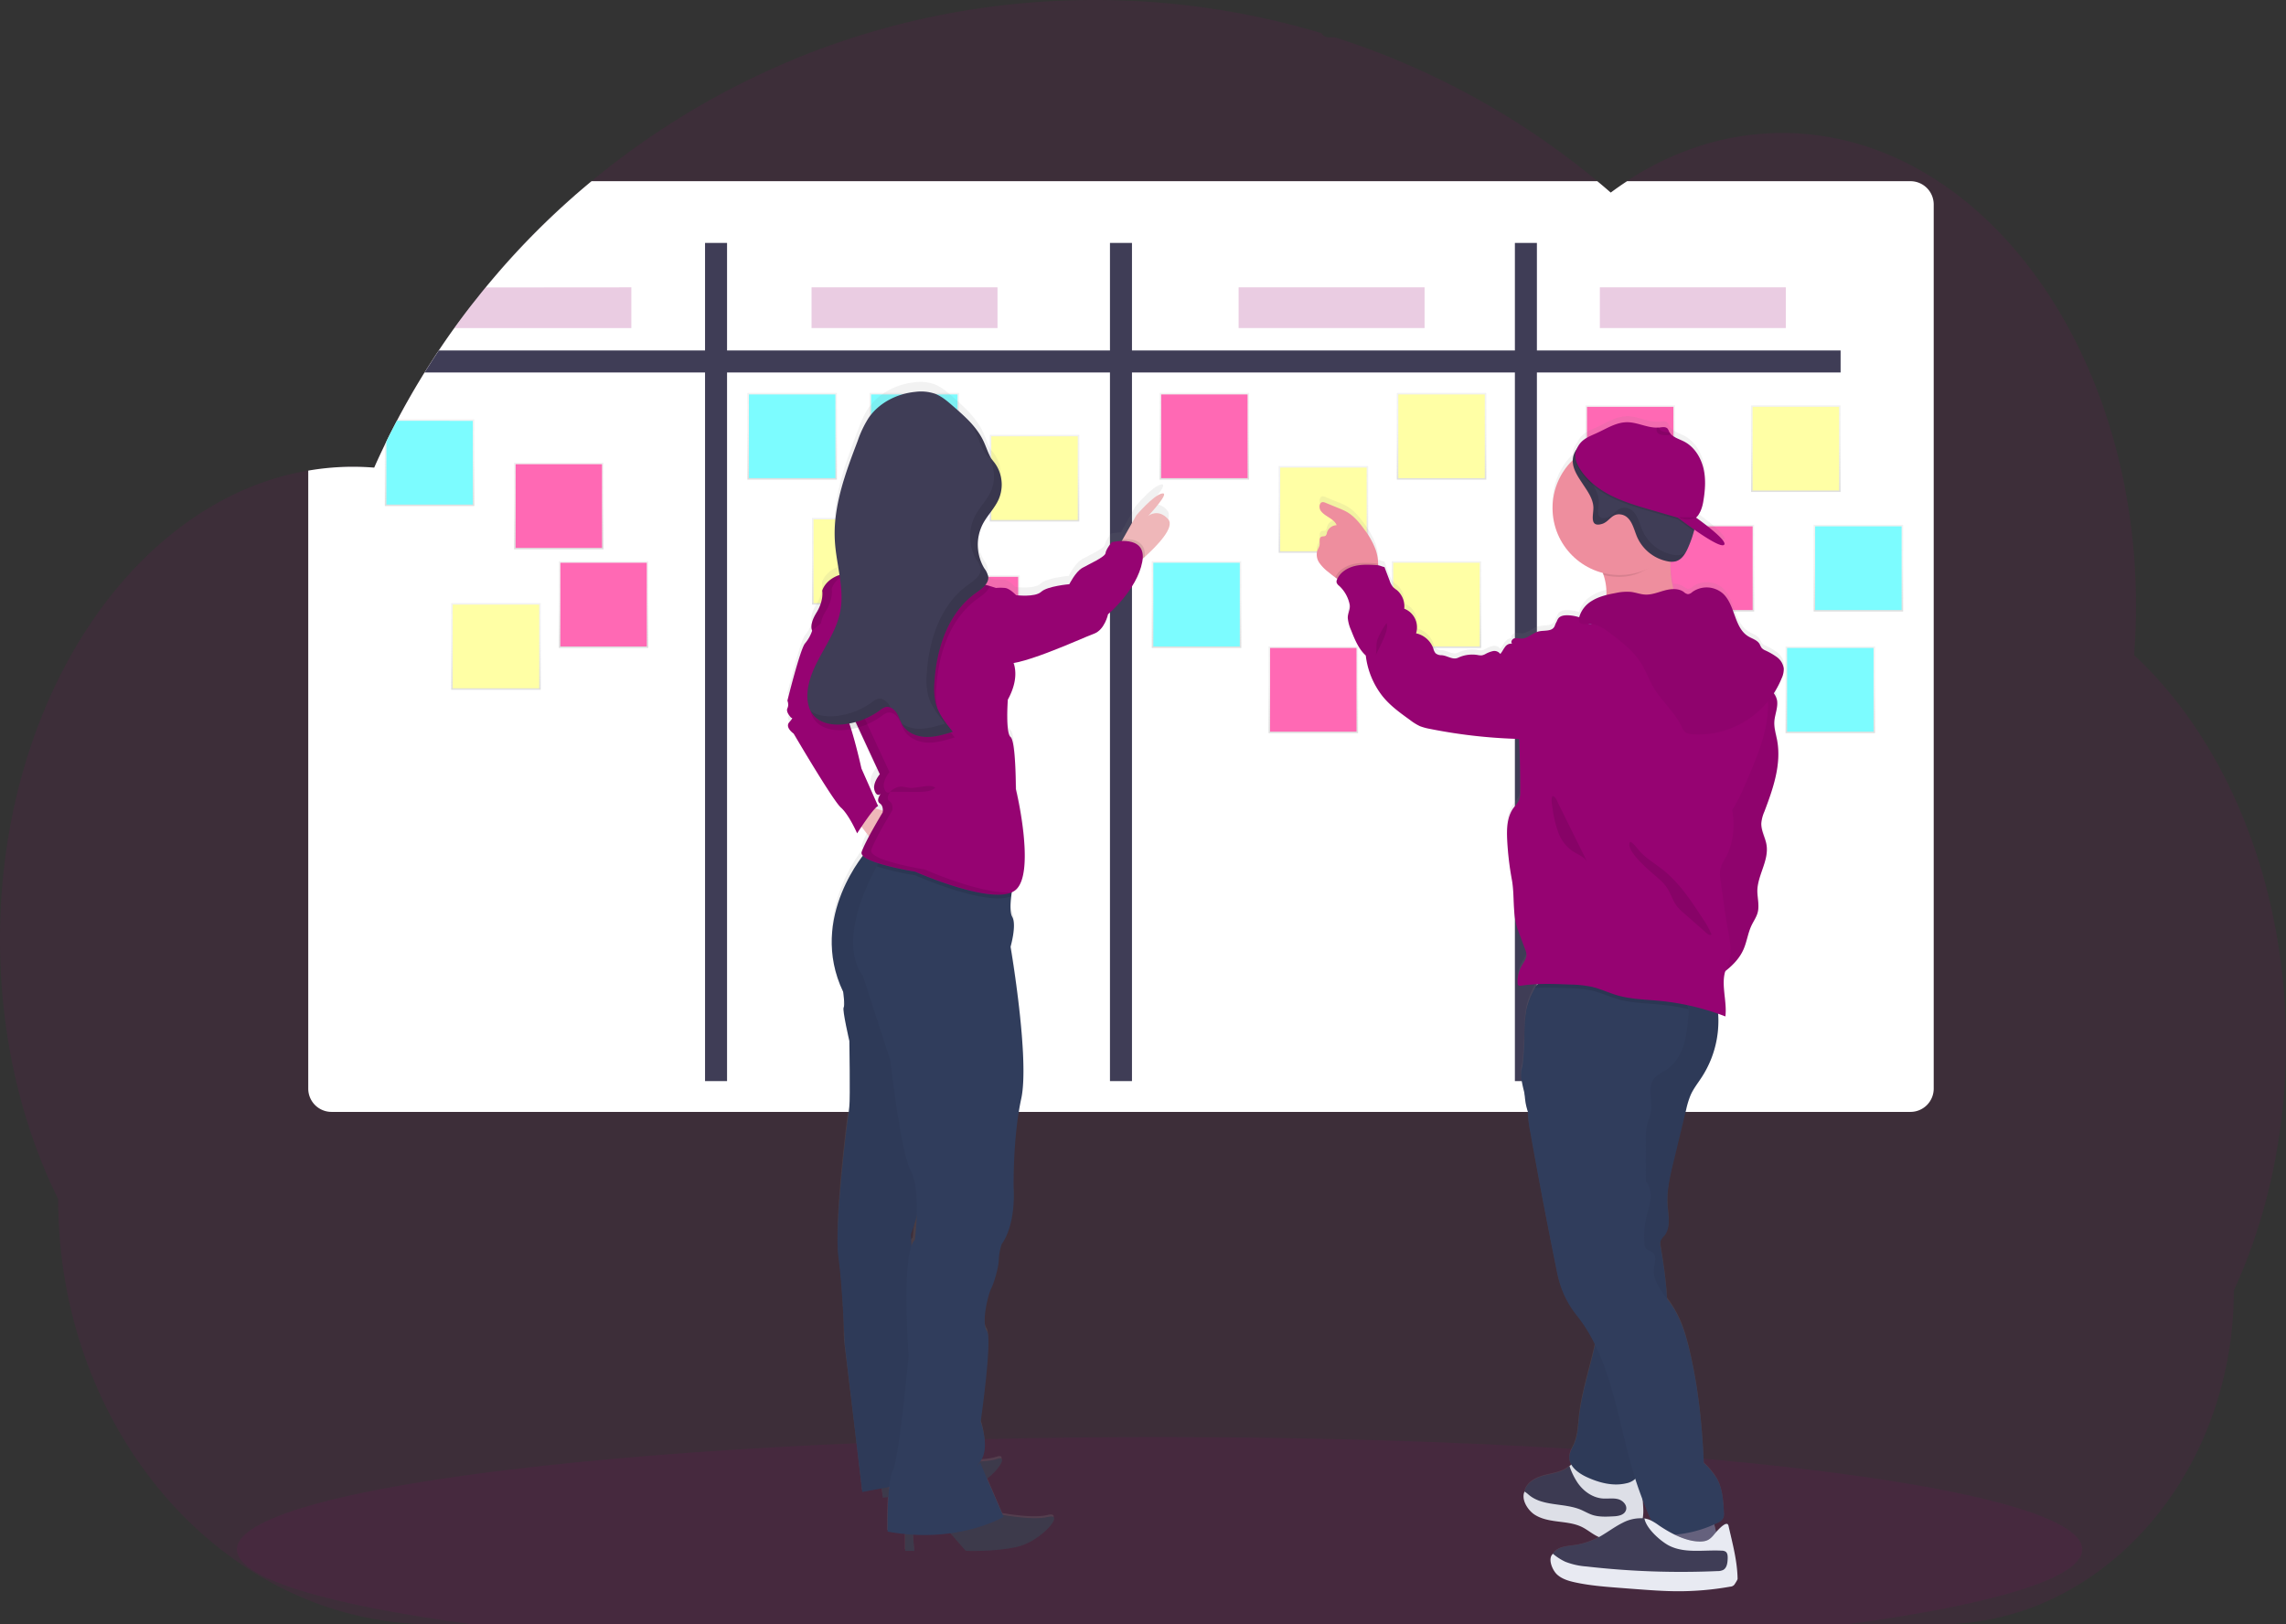 <svg height="836.94" viewBox="0 0 1177.82 836.94" width="1177.82" xmlns="http://www.w3.org/2000/svg" xmlns:xlink="http://www.w3.org/1999/xlink"><rect x="0" y="0" width="1177.82" height="836.94" fill="#333333" stroke="none"/><linearGradient id="a" gradientUnits="userSpaceOnUse" x1="232.43" x2="232.43" y1="292.26" y2="247.6"><stop offset="0" stop-color="#808080" stop-opacity=".25"/><stop offset=".54" stop-color="#808080" stop-opacity=".12"/><stop offset="1" stop-color="#808080" stop-opacity=".1"/></linearGradient><linearGradient id="b" x1="408.15" x2="408.15" xlink:href="#a" y1="247.13" y2="202.46"/><linearGradient id="c" x1="616.5" x2="616.5" xlink:href="#a" y1="333.84" y2="289.17"/><linearGradient id="d" x1="829.09" x2="829.09" xlink:href="#a" y1="363.41" y2="318.75"/><linearGradient id="e" x1="886.06" x2="886.06" xlink:href="#a" y1="392.32" y2="347.66"/><linearGradient id="f" x1="957.49" x2="957.49" xlink:href="#a" y1="315.08" y2="270.41"/><linearGradient id="g" x1="943.03" x2="943.03" xlink:href="#a" y1="377.73" y2="333.07"/><linearGradient id="h" x1="471.08" x2="471.08" xlink:href="#a" y1="247.13" y2="202.46"/><linearGradient id="i" x1="255.53" x2="255.53" xlink:href="#a" y1="355.4" y2="310.73"/><linearGradient id="j" x1="441.44" x2="441.44" xlink:href="#a" y1="311.5" y2="266.84"/><linearGradient id="k" x1="681.87" x2="681.87" xlink:href="#a" y1="284.81" y2="240.15"/><linearGradient id="l" x1="925.27" x2="925.27" xlink:href="#a" y1="253.49" y2="208.83"/><linearGradient id="m" x1="742.73" x2="742.73" xlink:href="#a" y1="247.13" y2="202.46"/><linearGradient id="n" x1="740.12" x2="740.12" xlink:href="#a" y1="333.84" y2="289.17"/><linearGradient id="o" x1="533.02" x2="533.02" xlink:href="#a" y1="268.69" y2="224.03"/><linearGradient id="p" x1="287.92" x2="287.92" xlink:href="#a" y1="283.06" y2="238.4"/><linearGradient id="q" x1="310.98" x2="310.98" xlink:href="#a" y1="333.84" y2="289.17"/><linearGradient id="r" x1="502.32" x2="502.32" xlink:href="#a" y1="341.08" y2="296.42"/><linearGradient id="s" x1="839.93" x2="839.93" xlink:href="#a" y1="253.49" y2="208.83"/><linearGradient id="t" x1="880.75" x2="880.75" xlink:href="#a" y1="315.08" y2="270.41"/><linearGradient id="u" x1="620.53" x2="620.53" xlink:href="#a" y1="247.13" y2="202.46"/><linearGradient id="v" x1="676.65" x2="676.65" xlink:href="#a" y1="377.73" y2="333.07"/><linearGradient id="w" gradientTransform="matrix(-1 0 0 1 1188.16 0)" x1="378.28" x2="378.28" xlink:href="#a" y1="850.01" y2="245.95"/><linearGradient id="x" gradientTransform="matrix(-1 0 0 1 1014.03 0)" x1="499.11" x2="499.11" xlink:href="#a" y1="829.74" y2="228.24"/><path d="m1188.91 569.07a320.15 320.15 0 0 1 -7.07 67.29q-2.38 11.11-5.53 21.78-3.9 13.3-8.92 25.79-2.55 6.36-5.39 12.5a190.7 190.7 0 0 1 -12.17 67.57c-14.35 38-40.48 69-73.18 87.11a137 137 0 0 1 -66.65 17.36h-775.32c-41.44 0-79.85-14.73-111.34-39.83a205.27 205.27 0 0 1 -25.57-24.35 217.49 217.49 0 0 1 -28.11-40.29c-18.14-33.35-28.59-72.61-28.59-114.63-18.95-38.37-29.98-84.37-29.98-133.87 0-62.39 17.56-119.29 46.41-162.38a222.06 222.06 0 0 1 19.71-25.33 192.82 192.82 0 0 1 22.54-21.32 171.51 171.51 0 0 1 20-13.86c2.89-1.7 5.79-3.3 8.74-4.79q3.88-2 7.86-3.73 4.77-2.1 9.66-3.85t9.65-3.07a136.49 136.49 0 0 1 14.25-3.17c4-.69 8-1.2 12-1.53q4.77-.39 9.62-.45h1.75c3.56 0 7.1.17 10.61.44.37-.86.77-1.72 1.14-2.58 1.4-3.08 2.85-6.14 4.31-9.16a.35.35 0 0 0 0-.08c.25-.52.5-1 .76-1.55 1.18-2.46 2.41-4.9 3.67-7.32.58-1.12 1.15-2.23 1.74-3.34.13-.26.26-.51.41-.77.6-1.15 1.21-2.29 1.83-3.43q4.63-8.53 9.63-16.8c.29-.47.56-.94.85-1.4.52-.85 1-1.7 1.58-2.54 1.38-2.24 2.8-4.47 4.23-6.68 1-1.56 2-3.12 3.08-4.66q3.9-5.85 8-11.55t8.52-11.4c.4-.52.8-1 1.22-1.55l4.27-5.37.59-.73 1.55-1.89c2.29-2.79 4.64-5.55 7-8.28a402.78 402.78 0 0 1 38.3-38.55c.53-.49 1.07-1 1.6-1.42 2.54-2.21 5.12-4.39 7.7-6.53a403.55 403.55 0 0 1 44.41-32c1.06-.68 2.14-1.34 3.23-2a403.86 403.86 0 0 1 42.49-22.6q12-5.52 24.25-10.22c5.42-2.06 10.86-4 16.37-5.84q12.78-4.22 25.88-7.65a404.94 404.94 0 0 1 78.24-12.32q12-.72 24.27-.72a406.42 406.42 0 0 1 116.99 17.09 4.08 4.08 0 0 0 3.63 2.18h3.37c1.46.46 2.91.94 4.37 1.42q12.23 4.06 24.11 8.89l2 .82a405.55 405.55 0 0 1 104.56 62.86q3.51 2.89 6.92 5.87 4.14-3.07 8.42-5.87a154 154 0 0 1 34.88-17.18 138.67 138.67 0 0 1 78.24-3.54c33.25 8.15 63.35 28.37 87.66 57.12a234.54 234.54 0 0 1 26.29 38.56c.55 1 1.1 2 1.63 3a271.55 271.55 0 0 1 16.74 38.55c.17.48.34 1 .49 1.44a298.58 298.58 0 0 1 10.3 38.53c.12.66.26 1.33.38 2a317.85 317.85 0 0 1 4.92 38.55c0 .47 0 .94.08 1.41q.63 10.06.64 20.34 0 9.2-.51 18.22c0 .67-.08 1.35-.13 2-.09 1.75-.22 3.5-.35 5.24a205.42 205.42 0 0 1 21.38 23.28q4.37 5.53 8.46 11.45a249.89 249.89 0 0 1 21.8 38.55c16.91 36.95 26.63 80.33 26.63 126.76z" fill="#960372" opacity=".1" transform="translate(-11.09 -31.53)"/><path d="m1083.91 829.83c0 14.85-45.92 28.4-121.38 38.64h-708c-75.45-10.24-121.37-23.79-121.37-38.64 0-11.31 26.64-21.87 72.7-30.79l1.3-.25c13-2.49 27.53-4.85 43.41-7.06l1.21-.17q18.9-2.61 40.21-4.93l1.34-.14q8.22-.9 16.78-1.74l2.2-.21c41.55-4 88.78-7.24 140-9.41h.06q10.76-.45 21.75-.84 12.22-.45 24.74-.8c6.37-.19 12.82-.35 19.29-.5h.15c29.19-.69 59.35-1.05 90.19-1.05 76.26 0 148.34 2.19 212.21 6.08h.18c9.82.6 19.46 1.23 28.86 1.91l8 .59q15.91 1.2 31 2.54c118.33 10.53 195.17 27.56 195.17 46.77z" fill="#960372" opacity=".1" transform="translate(-11.09 -31.53)"/><path d="m328 136.85v30.33a4.1 4.1 0 0 1 -4.1 4.11h-55.52a402.78 402.78 0 0 1 38.3-38.55h17.23a4.1 4.1 0 0 1 4.09 4.11z" fill="none" opacity=".03" stroke="#fff" stroke-miterlimit="10" transform="translate(-11.09 -31.53)"/><path d="m1007.4 136.79v455.62a12 12 0 0 1 -12 12h-813.49a12 12 0 0 1 -12-12v-318.41c4-.69 8-1.2 12-1.53q4.77-.39 9.62-.45h1.75c3.56 0 7.1.17 10.61.44.37-.86.77-1.72 1.14-2.58 1.4-3.08 2.85-6.14 4.31-9.16a.35.35 0 0 0 0-.08c.25-.52.5-1 .76-1.55 1.18-2.46 2.41-4.9 3.67-7.32.58-1.12 1.15-2.23 1.74-3.34.13-.26.26-.51.41-.77.6-1.15 1.21-2.29 1.83-3.43q4.63-8.53 9.63-16.8c.29-.47.56-.94.85-1.4.52-.85 1-1.7 1.58-2.54 1.38-2.24 2.8-4.47 4.23-6.68 1-1.56 2-3.12 3.08-4.66q3.9-5.85 8-11.55t8.52-11.4c.4-.52.8-1 1.22-1.55l4.27-5.37.59-.73 1.55-1.89c2.29-2.79 4.64-5.55 7-8.28a402.78 402.78 0 0 1 38.3-38.55c.53-.49 1.07-1 1.6-1.42 2.54-2.21 5.12-4.39 7.7-6.53h518.2q3.51 2.89 6.92 5.87 4.14-3.07 8.42-5.87h146a12 12 0 0 1 11.99 11.91z" fill="#fff" transform="translate(-11.09 -31.53)"/><path d="m959.43 212.09v11.34h-729.55c1.38-2.24 2.8-4.47 4.24-6.68 1-1.56 2-3.12 3.07-4.66z" fill="#3f3d56" transform="translate(-11.09 -31.53)"/><path d="m581.36 366.94h431.85v11.34h-431.85z" fill="#3f3d56" transform="matrix(0 1 -1 0 1158.8 -456.2)"/><path d="m372.73 366.94h431.85v11.34h-431.85z" fill="#3f3d56" transform="matrix(0 1 -1 0 950.17 -247.57)"/><path d="m164.1 366.94h431.85v11.34h-431.85z" fill="#3f3d56" transform="matrix(0 1 -1 0 741.54 -38.94)"/><path d="m255.49 247.6v44.66h-46.12v-31.6s0-.05 0-.08c.25-.52.5-1 .76-1.55 1.19-2.46 2.41-4.9 3.68-7.32.57-1.12 1.14-2.23 1.73-3.34.13-.26.27-.51.41-.77z" fill="url(#a)" transform="translate(-11.09 -31.53)"/><path d="m254.7 248.37v43.12h-44.53v-32.49c1.19-2.46 2.41-4.9 3.68-7.32.57-1.12 1.14-2.23 1.73-3.34z" fill="#7cfcff" transform="translate(-11.09 -31.53)"/><path d="m385.08 202.46h46.13v44.66h-46.13z" fill="url(#b)"/><path d="m385.88 203.23h44.54v43.12h-44.54z" fill="#7cfcff"/><path d="m593.43 289.17h46.13v44.66h-46.13z" fill="url(#c)"/><path d="m594.23 289.94h44.54v43.12h-44.54z" fill="#7cfcff"/><path d="m806.03 318.75h46.13v44.66h-46.13z" fill="url(#d)"/><path d="m806.82 319.52h44.54v43.12h-44.54z" fill="#7cfcff"/><path d="m862.99 347.66h46.13v44.66h-46.13z" fill="url(#e)"/><path d="m863.79 348.43h44.54v43.12h-44.54z" fill="#7cfcff"/><path d="m934.43 270.41h46.13v44.66h-46.13z" fill="url(#f)"/><path d="m935.22 271.18h44.54v43.12h-44.54z" fill="#7cfcff"/><path d="m919.97 333.07h46.13v44.66h-46.13z" fill="url(#g)"/><path d="m920.76 333.84h44.54v43.12h-44.54z" fill="#7cfcff"/><path d="m448.01 202.46h46.13v44.66h-46.13z" fill="url(#h)"/><path d="m448.81 203.23h44.54v43.12h-44.54z" fill="#7cfcff"/><path d="m232.47 310.73h46.13v44.66h-46.13z" fill="url(#i)"/><path d="m233.26 311.5h44.54v43.12h-44.54z" fill="#ffffa5"/><path d="m418.37 266.84h46.13v44.66h-46.13z" fill="url(#j)"/><path d="m419.17 267.61h44.54v43.12h-44.54z" fill="#ffffa5"/><path d="m658.81 240.15h46.13v44.66h-46.13z" fill="url(#k)"/><path d="m659.6 240.92h44.54v43.12h-44.54z" fill="#ffffa5"/><path d="m902.2 208.83h46.13v44.66h-46.13z" fill="url(#l)"/><path d="m903 209.6h44.54v43.12h-44.54z" fill="#ffffa5"/><path d="m719.67 202.46h46.13v44.66h-46.13z" fill="url(#m)"/><path d="m720.46 203.23h44.54v43.12h-44.54z" fill="#ffffa5"/><path d="m717.05 289.17h46.13v44.66h-46.13z" fill="url(#n)"/><path d="m717.85 289.94h44.54v43.12h-44.54z" fill="#ffffa5"/><path d="m509.95 224.03h46.13v44.66h-46.13z" fill="url(#o)"/><path d="m510.75 224.79h44.54v43.12h-44.54z" fill="#ffffa5"/><path d="m264.85 238.4h46.13v44.66h-46.13z" fill="url(#p)"/><path d="m265.65 239.17h44.54v43.12h-44.54z" fill="#ff69b4"/><path d="m287.92 289.17h46.13v44.66h-46.13z" fill="url(#q)"/><path d="m288.71 289.94h44.54v43.12h-44.54z" fill="#ff69b4"/><path d="m479.26 296.42h46.13v44.66h-46.13z" fill="url(#r)"/><path d="m480.05 297.19h44.54v43.12h-44.54z" fill="#ff69b4"/><path d="m816.86 208.83h46.13v44.66h-46.13z" fill="url(#s)"/><path d="m817.66 209.6h44.54v43.12h-44.54z" fill="#ff69b4"/><path d="m857.68 270.41h46.13v44.66h-46.13z" fill="url(#t)"/><path d="m858.48 271.18h44.54v43.12h-44.54z" fill="#ff69b4"/><path d="m597.46 202.46h46.13v44.66h-46.13z" fill="url(#u)"/><path d="m598.26 203.23h44.54v43.12h-44.54z" fill="#ff69b4"/><path d="m653.59 333.07h46.13v44.66h-46.13z" fill="url(#v)"/><path d="m654.38 333.84h44.54v43.12h-44.54z" fill="#ff69b4"/><path d="m930.21 373.5a8.83 8.83 0 0 0 -3.52-5.92 35.06 35.06 0 0 0 -6.12-3.54 5 5 0 0 1 -1.78-1.27 15.91 15.91 0 0 1 -1-1.92c-1.2-2.09-3.8-2.75-5.84-4-3.64-2.21-5.32-6.13-6.83-10.25-.1-.26-.18-.52-.28-.77-1.47-4.08-2.87-8.26-5.92-11.12a12.7 12.7 0 0 0 -15.88-.85 3.74 3.74 0 0 1 -2.24 1.11 4.23 4.23 0 0 1 -2.15-1.16 8.77 8.77 0 0 0 -5.36-1.48 51.08 51.08 0 0 1 -1.51-11.15v-.1s0 0 0 0a0 0 0 0 1 0 0 .15.15 0 0 1 0-.07c0-.93 0-1.85 0-2.78h.22.41a7.15 7.15 0 0 0 2.21-.25 6 6 0 0 0 .87-.32c2.69-1.27 4.32-4.27 5.53-7.11.8-1.88 1.54-3.81 2.17-5.78.08-.25.15-.5.24-.76.11-.4.24-.81.34-1.22 0-.13.07-.26.1-.39s.07-.25.1-.38l.09-.42.51.36.09.05 1.1.77c5.16 3.53 10.58 6.86 12.82 6.94a1.16 1.16 0 0 0 .66-.13c1.45-.8-1.33-3.78-4.82-6.81-.29-.26-.6-.51-.91-.77-2.59-2.19-5.38-4.31-7-5.53l-1.5-1.09c2-1.83 3.16-5.11 3.68-8a62.07 62.07 0 0 0 .94-8.39v-.14a33.85 33.85 0 0 0 -.81-9c-1.36-5.72-4.8-11.18-10-13.86-1.5-.78-3.21-1.39-4.69-2.23-.28-.16-.53-.33-.79-.5a6.94 6.94 0 0 1 -1.3-1.11 4.53 4.53 0 0 1 -.66-.9 2.68 2.68 0 0 1 -.26-.47 6.06 6.06 0 0 0 -.74-1.43c-1-1.11-2.68-.78-4.13-.6h-.48-.39-.38c-5.19.12-10.2-2.78-15.45-2.78-5.74 0-10.63 3.33-15.69 5.61-1 .47-2 .89-2.89 1.32-.76.36-1.47.72-2.16 1.11a9.21 9.21 0 0 0 -.78.49 11.1 11.1 0 0 0 -4.28 5 10.3 10.3 0 0 0 -2.11 4.07 10.06 10.06 0 0 0 -.27 2.09 34.67 34.67 0 0 0 -10.37 24.7v1.44.07a34.7 34.7 0 0 0 24.69 31.76c.39.12.79.24 1.2.34.1.34.24.68.34 1 .21.65.41 1.29.56 1.94.1.32.17.65.24 1a27.07 27.07 0 0 1 .72 6.79v.6s0 .05 0 .07a26.36 26.36 0 0 0 -7.5 3 14.47 14.47 0 0 0 -6.31 7.77 6.23 6.23 0 0 0 -.2.73 20.08 20.08 0 0 0 -5.71-1c-1.77-.06-3.75.13-4.92 1.47a4.44 4.44 0 0 0 -.91 1.89c-.68.61-.8 1.68-1.27 2.5-1.46 2.56-5.26 1.72-8.12 2.42a5.63 5.63 0 0 0 -.85.28c-2.71 1-5 3.4-7.88 3.42a20.13 20.13 0 0 0 -3.45-.19l-.21.05c-1.19.3-2.14 1.94-1.22 2.76-1.41-.32-2.79.63-3.69 1.77s-1.45 2.5-2.42 3.57a3.74 3.74 0 0 0 -3.79-1.47 13.74 13.74 0 0 0 -4 1.58 5.49 5.49 0 0 1 -1.77.62 7.66 7.66 0 0 1 -2.13-.19 17.2 17.2 0 0 0 -10.09 1.41c-2.76 1.31-5.43-1.1-8.48-1.29a4.7 4.7 0 0 1 -3.1-1 1.34 1.34 0 0 1 -.23-.25 4.51 4.51 0 0 1 -.44-.77c-.2-.46-.33-1-.5-1.43a12.15 12.15 0 0 0 -8.39-7.76l-.5-.12a8.85 8.85 0 0 0 .42-1.76s0 0 0 0a0 0 0 0 0 0 0 10.39 10.39 0 0 0 -6.51-11 11 11 0 0 0 -3.8-9.63 16.84 16.84 0 0 1 -1.82-1.43l-.1-.08a4.64 4.64 0 0 1 -.69-.91s0 0 0 0a14.07 14.07 0 0 1 -1.06-2.33c-.89-2.38-1.8-4.76-2.69-7.14-1.2-.24-2.13-.74-3.27-.93 0-.24 0-.48 0-.73a23.72 23.72 0 0 0 -1.23-7.17 33.1 33.1 0 0 0 -3.89-7.72c-.25-.4-.51-.79-.78-1.18-.34-.53-.71-1-1.07-1.56-2.58-3.59-5.45-7.14-9.27-9.31a36.14 36.14 0 0 0 -3.95-1.82l-7-2.87a3.29 3.29 0 0 0 -1.25-.34c-1.68 0-2.13 2.31-1.46 3.9a3.94 3.94 0 0 0 .29.54c2.13 3.12 6.9 4 8.23 7.53a4.81 4.81 0 0 0 -1.83.39 5.3 5.3 0 0 0 -3.13 3.48 2.87 2.87 0 0 1 -.66 1.56c-.63.49-1.58.21-2.27.59-1.24.66-.71 2.51-.84 3.91-.12 1.25-.89 2.33-1.27 3.52a6.2 6.2 0 0 0 -.15 2.84l.06.3a3.43 3.43 0 0 0 .09.44 9.06 9.06 0 0 0 1.23 2.76 22.43 22.43 0 0 0 4.56 4.62c1.14.94 2.3 1.89 3.52 2.75.35.24.69.47 1 .7a1.18 1.18 0 0 0 -.11.19c0 .14-.11.28-.17.43s0 0 0 0a2.2 2.2 0 0 0 -.12 1.24 2 2 0 0 0 .39.82 7.47 7.47 0 0 0 .88.9 18 18 0 0 1 5.48 9.9 6.06 6.06 0 0 1 -.08 2.24 18.42 18.42 0 0 0 -.89 4.54 7.14 7.14 0 0 0 .14 1.12 23.74 23.74 0 0 0 1.58 5.17c1.86 4.72 3.83 9.6 7.54 13a42.1 42.1 0 0 0 8.46 20.83c3.89 5 9.1 8.78 14.25 12.49a26.68 26.68 0 0 0 5.26 3.3 30.26 30.26 0 0 0 5.22 1.41 268 268 0 0 0 43.65 5.1l2 .07h.1c0 .77.07 1.54.1 2.31q.51 11.53.47 23.08v.73 1.34a11.59 11.59 0 0 1 -.62 4.43 12.83 12.83 0 0 1 -2.08 3c-.19.24-.4.49-.59.74-3 4-3.58 9.33-3.48 14.47v.09c0 .77 0 1.54.08 2.3a157.19 157.19 0 0 0 2.46 20.49c1.18 6.42.68 13.34 1.6 19.84a32 32 0 0 0 1.6 6.52q1.81 4.87 3.62 9.73a8.54 8.54 0 0 1 .72 2.87 4.8 4.8 0 0 1 -.07.93c-.32 1.73-1.49 3.27-2.39 4.83a16.72 16.72 0 0 0 -2.11 8.84v.25a1.44 1.44 0 0 0 .24.72c.39.54 1.21.49 1.86.39a74.12 74.12 0 0 1 7.85-.73h.28c-.09.11-.19.22-.28.34-.3.41-.6.85-.89 1.33l-.14.24a30 30 0 0 0 -1.73 3.54 33.47 33.47 0 0 0 -2.3 6.35 5.8 5.8 0 0 0 -.23 1c-.16.66-.3 1.32-.4 2a63.51 63.51 0 0 0 -.72 10.4v.62.65.06.11c-.08 1.55-.16 3.12-.25 4.64-.29 5.56-.63 10.55-1.19 12.28a10.1 10.1 0 0 0 -.34 3.4v.05a27.84 27.84 0 0 0 .64 4.53c.31 1.58.72 3.21 1.13 4.82v.16c0 .6.06 1.19.12 1.78v.08a29.36 29.36 0 0 0 1.59 7.73s0 .08 0 .12v1.19a1.34 1.34 0 0 0 0 .2c0 .72.09 1.45.16 2.17.22 2.11.57 4.21 1 6.31v.35q3 16.66 6.1 33.31c.12.67.25 1.33.38 2q3.36 17.82 7 35.59c.21 1 .4 2 .62 3 .11.47.21.95.33 1.42s.28 1.15.42 1.72a49.45 49.45 0 0 0 9.11 18 82.34 82.34 0 0 1 9.5 15.22c0 .15-.07.29-.11.44-.22 1.06-.46 2.11-.71 3.16l-.06.24c-2.66 11.29-6.21 22.42-7.44 34-.09.83-.16 1.66-.24 2.5-.36 3.79-.71 7.6-2.2 11.08-.43 1-.95 1.95-1.4 2.94a10.69 10.69 0 0 0 -1.07 3.63 2.79 2.79 0 0 0 0 .5.57.57 0 0 0 0 .13.43.43 0 0 0 0 .05s0 0 0 0a7.22 7.22 0 0 0 1 3.54l-.13.1c-.27.21-.53.41-.78.62l-.5.42c-3.45 2.74-8.07 3.3-12.34 4.41s-8.83 3.36-10.15 7.58c-.08.27-.14.54-.2.82a2.76 2.76 0 0 0 -.06.4s0 0 0 0a7.28 7.28 0 0 0 -.09 1.23v.09a1.23 1.23 0 0 0 0 .19 11.39 11.39 0 0 0 5 8.35c3.54 2.43 8 3.19 12.2 3.74s8.64 1 12.5 2.87c3.32 1.65 6.13 4.36 9.65 5.55.21.07.42.11.64.17l-.19.11c-.48.29-1 .57-1.45.83l-.78.43a36.56 36.56 0 0 1 -11.65 3.71c-4.12.57-9 .84-11.13 4.42a.71.71 0 0 0 -.08.18 2.38 2.38 0 0 0 -.23.55v.08a1.17 1.17 0 0 0 -.09.24 1.43 1.43 0 0 0 -.09.27 1.89 1.89 0 0 1 0 .23 4.28 4.28 0 0 0 -.17.79 6.62 6.62 0 0 0 .07 2.08 9.32 9.32 0 0 0 2.69 4.87c2.5 2.35 6 3.37 9.28 4.1 7.59 1.67 15.35 2.27 23.1 2.87l7.53.58c2.69.21 5.39.41 8.08.6 1.91.12 3.82.24 5.73.33s3.64.15 5.46.19h.08 2.76q7 0 13.91-.59c4.47-.4 8.89-1 13.29-1.78a3 3 0 0 0 2.16-1 2 2 0 0 0 .13-.25.85.85 0 0 0 .06-.17.36.36 0 0 0 0-.09 1.29 1.29 0 0 0 0-.19 2.54 2.54 0 0 0 0-.29v-.09c0-.21 0-.42 0-.62 0-.95 0-1.89-.07-2.84 0-.17 0-.35 0-.52v-.64l-.06-1.17c-.07-1.14-.14-2.29-.24-3.43l-.12-1.36c0-.15 0-.3 0-.45 0-.34-.06-.68-.1-1 0-.19 0-.39-.07-.59l-.18-1.61c-.14-1.18-.3-2.35-.47-3.52q-.55-3.84-1.35-7.63s0 0 0-.07 0 0 0-.06c-.19-.86-.38-1.71-.56-2.56-.63-2.7-4.31 1-6.37 3.31-.27-1.29-.55-2.57-.89-3.82s0-.1 0-.15c.55-.25 1.09-.51 1.62-.77a5.76 5.76 0 0 0 3-2.48 4.31 4.31 0 0 0 .32-1.34 5.87 5.87 0 0 0 0-.84c0-.22 0-.44 0-.66-.3-5.94-.66-12.09-3.48-17.3a36.8 36.8 0 0 0 -6.87-8.38c0-.64-.07-1.28-.1-1.92-.3-6.36-.73-12.72-1.33-19.07a278 278 0 0 0 -5.31-34.47c-.71-3.07-1.43-6.14-2.32-9.17a60 60 0 0 0 -7.76-17.33c-.67-1-1.39-2-2.12-3q-.32-5.62-1-11.26c-.6-5.16-1.4-10.3-2.25-15.39-.07-.48-.16-1-.21-1.47v-.08a4.84 4.84 0 0 1 .24-2 11.83 11.83 0 0 1 2-2.69 11.37 11.37 0 0 0 2.11-7 2.81 2.81 0 0 0 0-.29c0-2.65-.39-5.45-.57-8.08 0-.74-.07-1.47-.07-2.21v-.08a0 0 0 0 0 0 0c0-.11 0-.22 0-.33 0-.77 0-1.53.05-2.29.28-5.9 1.68-11.76 3-17.52 1.43-6 2.88-11.91 4.3-17.87.57-2.32 1.13-4.65 1.67-7 .21-.83.41-1.65.6-2.48a43.88 43.88 0 0 1 2.32-7.57c1.52-3.43 3.89-6.4 5.92-9.55a53.55 53.55 0 0 0 8.35-28.43.17.17 0 0 0 0-.07s0-.08 0-.12a1.34 1.34 0 0 0 0-.2c0-.68 0-1.35 0-2 0-.52 0-1-.09-1.58 1.24.44 2.49.89 3.72 1.37a21.08 21.08 0 0 0 .16-2.26v-.08c.1-4.63-.91-9.55-1-14.21a.66.66 0 0 1 0-.14v-.13a24.61 24.61 0 0 1 .31-4.57 18.39 18.39 0 0 1 .51-2.07c.35-.28.7-.56 1-.85a28.73 28.73 0 0 0 8.25-10.22c1.8-4 2.32-8.57 4.2-12.57 1.06-2.25 2.56-4.33 3.19-6.75a10.82 10.82 0 0 0 .33-2.26v-.12a74.36 74.36 0 0 0 -.5-7.54c0-.4 0-.81 0-1.21.1-6.94 4.42-13.44 4.9-20.21v-.09a16.22 16.22 0 0 0 -.16-3.4c-.53-3.37-2.32-6.52-2.65-9.88a8 8 0 0 1 -.06-1.29 19.64 19.64 0 0 1 1.57-6.07c3.49-9.23 6.94-18.94 7.2-28.67a.27.27 0 0 0 0-.09v-.21a36.09 36.09 0 0 0 -.61-7.95c-.46-2.55-1.21-5.07-1.41-7.63a16.36 16.36 0 0 1 0-2c.16-2.81 1.19-5.56 1.46-8.32a11.36 11.36 0 0 0 0-2.67 8.42 8.42 0 0 0 -.9-2.64 8.37 8.37 0 0 0 -.76-1.2 45.55 45.55 0 0 0 4.07-7.8 14.6 14.6 0 0 0 1-3.2 0 0 0 0 1 0 0 7.41 7.41 0 0 0 .04-2.01zm-68.42 441.22-.1-.06a12.49 12.49 0 0 0 -3.33-.95c-.28 0-.57-.06-.85-.08h-.06a16.57 16.57 0 0 0 .33-2.83c0-.56 0-1.13 0-1.7 0-.26 0-.52 0-.79 0-.11 0-.21 0-.32 0-.56-.05-1.13-.09-1.69s-.11-1.22-.15-1.83a2.62 2.62 0 0 1 0-.28c.13.38.27.76.43 1.14q1.85 4.82 4 9.49zm23.15-519.36s0 0 0 0z" fill="url(#w)" transform="translate(-11.09 -31.53)"/><path d="m838.79 337.4c-.13 5.07-1.85 10-2.12 15.06 15 .74 29.69-6.51 44.48-4.29-4.13-2.67-6.34-7.5-7.64-12.25a50.61 50.61 0 0 1 -1.46-18.82 7.59 7.59 0 0 1 .18-1c.55-2.48 2-6 1.59-7.95-.5-2.58-2.94-2.07-5.13-1.92a194.12 194.12 0 0 0 -19.94 2.57c-1.72.3-18.47 4.48-18.72 4.05 2.76 4.77 5.57 9.73 7.25 14.93a29.09 29.09 0 0 1 1.51 9.62z" fill="#ee8e9e" transform="translate(-11.09 -31.53)"/><path d="m691 321.72a21.66 21.66 0 0 0 4.57 4.6c1.13.93 2.29 1.88 3.51 2.73a15 15 0 0 0 7.47 3c3.56.24 11.12-1.85 13.33-4.9a8.82 8.82 0 0 0 1.27-5.1 23.64 23.64 0 0 0 -1.22-7.14 39.71 39.71 0 0 0 -5.77-10.42c-2.57-3.58-5.43-7.1-9.26-9.27a35.92 35.92 0 0 0 -3.94-1.81l-7-2.86a3.51 3.51 0 0 0 -1.27-.33c-1.87 0-2.21 2.87-1.15 4.41 2.12 3.11 6.89 4 8.23 7.5a5.34 5.34 0 0 0 -5 3.84 2.74 2.74 0 0 1 -.67 1.56c-.61.49-1.57.21-2.27.58-1.23.66-.69 2.5-.82 3.9-.12 1.24-.9 2.31-1.28 3.5a7.44 7.44 0 0 0 1.27 6.21z" fill="#ee8e9e" transform="translate(-11.09 -31.53)"/><path d="m897 830.52c-1.15-1.15-3-.95-4.64-.7a172.4 172.4 0 0 1 -26.07 2.11c-1.09-5.34 2.08-10.53 3.1-15.88a14 14 0 0 1 1-4c1.22-2.36 4-3.44 6.6-4 4.7-1 12-2.74 14.67 2 3.19 5.71 4.2 14.13 5.34 20.47z" fill="#65617d" transform="translate(-11.09 -31.53)"/><path d="m801.49 810.36c3.54 2.42 7.94 3.17 12.2 3.72s8.64.95 12.5 2.85c3.33 1.64 6.13 4.34 9.66 5.52 3.2 1.07 6.7.78 10 .16 4-.74 8.18-2.19 10.32-5.61 1.91-3 1.7-6.89 1.44-10.47-.31-4-.6-8.1-.9-12.15a5.93 5.93 0 0 0 -.75-2.94c-2.87-4.17-9.83 1.75-13.55 1.74-5.91 0-12.25-3.2-16.5-7.12a5 5 0 0 0 -1.28-1c-1.69-.76-3.37.64-4.87 1.86-.16.14-.33.27-.5.4-3.45 2.74-8.07 3.29-12.33 4.4s-8.83 3.34-10.15 7.54a6 6 0 0 0 -.2.81c-.76 3.93 1.6 8.02 4.91 10.29z" fill="#3f3d56" transform="translate(-11.09 -31.53)"/><path d="m801.49 810.36c3.54 2.42 7.94 3.17 12.2 3.72s8.64.95 12.5 2.85c3.33 1.64 6.13 4.34 9.66 5.52 3.2 1.07 6.7.78 10 .16 4-.74 8.18-2.19 10.32-5.61 1.91-3 1.7-6.89 1.44-10.47-.31-4-.6-8.1-.9-12.15a5.93 5.93 0 0 0 -.75-2.94c-2.87-4.17-9.83 1.75-13.55 1.74-5.91 0-12.25-3.2-16.5-7.12a5 5 0 0 0 -1.28-1c-1.69-.76-3.37.64-4.87 1.86-.16.14-.33.27-.5.4-3.45 2.74-8.07 3.29-12.33 4.4s-8.83 3.34-10.15 7.54a6 6 0 0 0 -.2.81c-.76 3.93 1.6 8.02 4.91 10.29z" opacity=".05" transform="translate(-11.09 -31.53)"/><path d="m801.49 811.72c3.54 2.42 7.94 3.17 12.2 3.72s8.64.95 12.5 2.85c3.33 1.65 6.13 4.34 9.66 5.52 3.2 1.07 6.7.78 10 .16a16.56 16.56 0 0 0 10.32-7c1.91-3 1.7-6.89 1.44-10.47-.31-4-.6-8.1-.9-12.15a5.93 5.93 0 0 0 -.75-2.94c-2.87-4.17-9.83 1.75-13.55 1.74-5.91 0-12.25-3.2-16.5-7.12a5 5 0 0 0 -1.28-1c-1.69-.76-3.37.64-4.87 1.86a35 35 0 0 0 4.15 8.56c3 4.39 7.72 7.75 13 8.14 2.64.19 5.35-.33 7.9.35s4.93 3.29 4 5.77-4 3-6.58 3.09c-3.61.19-7.31.37-10.73-.75-2.09-.7-4-1.85-6-2.7-8.65-3.59-19.58-1.58-26.73-7.64a15.19 15.19 0 0 0 -2.18-1.67c-1.87 3.96 1.59 9.41 4.9 11.68z" fill="#e8eaf2" transform="translate(-11.09 -31.53)"/><path d="m801.49 811.72c3.54 2.42 7.94 3.17 12.2 3.72s8.64.95 12.5 2.85c3.33 1.65 6.13 4.34 9.66 5.52 3.2 1.07 6.7.78 10 .16a16.56 16.56 0 0 0 10.32-7c1.91-3 1.7-6.89 1.44-10.47-.31-4-.6-8.1-.9-12.15a5.93 5.93 0 0 0 -.75-2.94c-2.87-4.17-9.83 1.75-13.55 1.74-5.91 0-12.25-3.2-16.5-7.12a5 5 0 0 0 -1.28-1c-1.69-.76-3.37.64-4.87 1.86a35 35 0 0 0 4.15 8.56c3 4.39 7.72 7.75 13 8.14 2.64.19 5.35-.33 7.9.35s4.93 3.29 4 5.77-4 3-6.58 3.09c-3.61.19-7.31.37-10.73-.75-2.09-.7-4-1.85-6-2.7-8.65-3.59-19.58-1.58-26.73-7.64a15.19 15.19 0 0 0 -2.18-1.67c-1.87 3.96 1.59 9.41 4.9 11.68z" opacity=".05" transform="translate(-11.09 -31.53)"/><path d="m895.39 546.93a53.18 53.18 0 0 1 -7.3 39.26c-2 3.14-4.4 6.09-5.92 9.5a43.83 43.83 0 0 0 -2.32 7.54l-6.56 27.19c-1.78 7.34-3.56 14.82-3 22.35.37 5.25 1.69 11.15-1.54 15.3a11.25 11.25 0 0 0 -2 2.68 6.85 6.85 0 0 0 0 3.54c3.32 19.74 5.79 40.37-.21 59.47-5.44 17.31-5.76 36.49-10.38 54-.57 2.18-1.23 4.47-2.88 6a9.39 9.39 0 0 1 -4.3 2c-6.82 1.63-14-.28-20.38-3.22-4.47-2.07-9.28-5.7-8.9-10.61.19-2.34 1.55-4.39 2.48-6.54 1.81-4.22 2-8.93 2.45-13.5 1.23-11.48 4.77-22.55 7.44-33.78s4.49-22.95 2.23-34.27a299.55 299.55 0 0 0 -22-67.82 8.07 8.07 0 0 0 -2-3c-.9-.74-2.09-1.08-2.86-2s-1-2.32-1.3-3.55c-1-3.58-3.95-6.22-5.93-9.37-5-7.94-3.42-18.12-3.23-27.5.18-9.13-1.13-18.34.36-27.34s6.65-18.2 15.33-21c4.3-1.39 8.95-1.08 13.45-.63 23.74 2.37 46.88 6.74 69.27 15.3z" fill="#303d5c" transform="translate(-11.09 -31.53)"/><path d="m895.39 546.93a53.18 53.18 0 0 1 -7.3 39.26c-2 3.14-4.4 6.09-5.92 9.5a43.83 43.83 0 0 0 -2.32 7.54l-6.56 27.19c-1.78 7.34-3.56 14.82-3 22.35.37 5.25 1.69 11.15-1.54 15.3a11.25 11.25 0 0 0 -2 2.68 6.85 6.85 0 0 0 0 3.54c3.32 19.74 5.79 40.37-.21 59.47-5.44 17.31-5.76 36.49-10.38 54-.57 2.18-1.23 4.47-2.88 6a9.39 9.39 0 0 1 -4.3 2c-6.82 1.63-14-.28-20.38-3.22-4.47-2.07-9.28-5.7-8.9-10.61.19-2.34 1.55-4.39 2.48-6.54 1.81-4.22 2-8.93 2.45-13.5 1.23-11.48 4.77-22.55 7.44-33.78s4.49-22.95 2.23-34.27a299.55 299.55 0 0 0 -22-67.82 8.07 8.07 0 0 0 -2-3c-.9-.74-2.09-1.08-2.86-2s-1-2.32-1.3-3.55c-1-3.58-3.95-6.22-5.93-9.37-5-7.94-3.42-18.12-3.23-27.5.18-9.13-1.13-18.34.36-27.34s6.65-18.2 15.33-21c4.3-1.39 8.95-1.08 13.45-.63 23.74 2.37 46.88 6.74 69.27 15.3z" opacity=".05" transform="translate(-11.09 -31.53)"/><path d="m798.31 604.16a57.7 57.7 0 0 0 1.2 10.54q6.3 35.35 13.43 70.54c.42 2 .83 4.07 1.38 6.07a49.31 49.31 0 0 0 9.1 17.9c19.8 24.68 21.51 60.53 32.26 90.3.72 2 1.45 4 2.22 6a147.28 147.28 0 0 0 6.63 14.79 4.2 4.2 0 0 0 1.36 1.77 4.09 4.09 0 0 0 2.16.42 63 63 0 0 0 27.95-6.33 5.81 5.81 0 0 0 3-2.46 6.05 6.05 0 0 0 .31-2.84c-.3-5.9-.66-12-3.47-17.2a36.9 36.9 0 0 0 -6.88-8.34c-.84-18.52-2.67-37.08-6.74-55.17-2.09-9.25-4.68-18.6-10-26.42-4-5.77-9.64-11.46-8.94-18.43.31-3 1.59-6.86-.9-8.66-1.09-.79-2.7-.89-3.43-2a3.79 3.79 0 0 1 -.48-1.72 42.66 42.66 0 0 1 .88-14.29c.72-3.1 1.8-6.14 2.13-9.31s-.23-6.62-2.34-9c-.13-6.36 0-13-.09-19.3-.06-3.63-.13-7.31.89-10.78.49-1.67 1.22-3.26 1.59-5 1.33-6.1-2-13.42 2-18.26 1.65-2 4.19-3 6.34-4.46 4.31-2.88 7.13-7.58 8.7-12.51s2-10.15 2.47-15.32a15.94 15.94 0 0 0 0-3.31 5.93 5.93 0 0 0 -.44-1.65c-1.23-2.76-4.53-3.83-7.47-4.54a241.41 241.41 0 0 0 -57-6.66c-7.1-4.84-11.1-3.11-14.11 2a53.21 53.21 0 0 0 -4 9.81c-1.38 4.15-1.46 27.41-2.8 31.58-1.87 5.46 3.16 16.54 3.09 22.24z" fill="#303d5c" transform="translate(-11.09 -31.53)"/><path d="m926.7 392.54c.53 3.66-1.23 7.26-1.43 10.95-.17 3.22.86 6.37 1.45 9.55 2.29 12.4-2.11 24.95-6.6 36.73a18.9 18.9 0 0 0 -1.56 6c-.12 3.85 2.09 7.37 2.7 11.17 1.27 8-4.61 15.49-4.74 23.58 0 3.72 1.12 7.51.19 11.11-.62 2.41-2.12 4.47-3.19 6.72-1.89 4-2.39 8.49-4.2 12.5-3.25 7.26-10.25 12-16.9 16.35-3.79-1.26-7.89-2.76-10-6.17a15.19 15.19 0 0 1 -1.73-5.41c-1.44-8.27-1.39-16.71-1.34-25.1a155.85 155.85 0 0 1 1.18-21.52c1.34-9.12 4.3-17.91 6.42-26.88 2.68-11.31 4-23 8.22-33.85 3.66-9.54 9.37-18.1 15.38-26.29 2.29-3.13 4.1-7.6 8.55-6.88a9.32 9.32 0 0 1 7.6 7.44z" fill="#960372" transform="translate(-11.09 -31.53)"/><path d="m926.7 392.54c.53 3.66-1.23 7.26-1.43 10.95-.17 3.22.86 6.37 1.45 9.55 2.29 12.4-2.11 24.95-6.6 36.73a18.9 18.9 0 0 0 -1.56 6c-.12 3.85 2.09 7.37 2.7 11.17 1.27 8-4.61 15.49-4.74 23.58 0 3.72 1.12 7.51.19 11.11-.62 2.41-2.12 4.47-3.19 6.72-1.89 4-2.39 8.49-4.2 12.5-3.25 7.26-10.25 12-16.9 16.35-3.79-1.26-7.89-2.76-10-6.17a15.19 15.19 0 0 1 -1.73-5.41c-1.44-8.27-1.39-16.71-1.34-25.1a155.85 155.85 0 0 1 1.18-21.52c1.34-9.12 4.3-17.91 6.42-26.88 2.68-11.31 4-23 8.22-33.85 3.66-9.54 9.37-18.1 15.38-26.29 2.29-3.13 4.1-7.6 8.55-6.88a9.32 9.32 0 0 1 7.6 7.44z" opacity=".05" transform="translate(-11.09 -31.53)"/><path d="m830 312.81c2.76 4.77 5.57 9.73 7.25 14.93a34.41 34.41 0 0 0 8.23 1c10.77 0 18.4-6.13 24.73-13.87.55-2.49 4-4.8 3.58-6.76-.5-2.58-2.94-2.07-5.13-1.92a194.12 194.12 0 0 0 -19.94 2.57c-1.72.3-18.44 4.48-18.72 4.05z" opacity=".1" transform="translate(-11.09 -31.53)"/><circle cx="834.42" cy="261.76" fill="#ee8e9e" r="34.51"/><g transform="translate(-11.09 -31.53)"><path d="m801.9 540.56c6-.35 12-.11 18 .13a60.54 60.54 0 0 1 11.16 1.15c4.53 1 8.77 3.09 13.24 4.38 7.16 2.09 14.72 2.18 22.13 2.91a126.53 126.53 0 0 1 14.49 2.27 5.93 5.93 0 0 0 -.44-1.65c-1.23-2.76-4.53-3.83-7.47-4.54a241.41 241.41 0 0 0 -57-6.66c-7.1-4.84-11.1-3.11-14.11 2.01z" opacity=".1"/><path d="m825.42 349.79c1.51 1.74 3.53 3.66 5.76 3.1a8.09 8.09 0 0 0 2.24-1.2c4-2.57 8.86-3.17 13.54-3.87a200 200 0 0 0 27.89-6.27 28.38 28.38 0 0 1 8.25-1.68c5.85 0 11 3.92 14.7 8.48s6.26 9.89 9.86 14.5c2.56 3.29 5.61 6.19 8 9.6 6 8.61 7.34 19.85 5.78 30.26s-5.72 20.21-9.84 29.9c-2.36 5.55-4.74 11.13-8 16.19 1.39 7.91.66 16.95-3.1 24-1.23 2.31-2.73 4.56-3.13 7.15a17.75 17.75 0 0 0 .21 5.24l1.76 12.49c.53 3.81 1.07 7.61 1.76 11.39 1.27 6.92 3 14.43-.21 20.69-3.84 7.49.19 17.1-.82 25.46a128.07 128.07 0 0 0 -33.63-8c-7.42-.73-15-.82-22.13-2.9-4.47-1.3-8.7-3.36-13.24-4.4a61.33 61.33 0 0 0 -11.17-1.14c-8.27-.33-16.6-.66-24.78.56-.67.1-1.47.15-1.87-.39a1.79 1.79 0 0 1 -.25-1 16.45 16.45 0 0 1 2.12-8.78c1-1.84 2.49-3.65 2.45-5.76a8.66 8.66 0 0 0 -.72-2.86l-3.62-9.68c-3.07-8.16-1.61-17.65-3.2-26.22a154 154 0 0 1 -2.38-20.29c-.3-5.82-.11-12.13 3.4-16.78a19 19 0 0 0 2.65-3.69 11.09 11.09 0 0 0 .63-4.41q.12-17.46-1-34.91c3.07-5.5 6.26-11.13 9.32-16.63 3.56-6.4 7.18-12.93 8.62-20.11 1-4.76.92-9.65 1.6-14.45a6.25 6.25 0 0 1 1.22-3.38c1.17-1.32 3.14-1.51 4.91-1.46a21.54 21.54 0 0 1 6.42 1.25z" fill="#960372"/><path d="m699.07 329.05a15 15 0 0 0 7.47 3c3.56.24 11.12-1.85 13.33-4.9a8.82 8.82 0 0 0 1.27-5.1 6.17 6.17 0 0 0 -1.48-.29c-3.87-.23-7.82-.46-11.58.47s-7.4 3.21-9 6.75z" opacity=".1"/><path d="m813.9 403.7c-2.11 2.61-4.29 5.31-7.27 6.85-3.43 1.78-7.47 1.82-11.33 1.74a270.92 270.92 0 0 1 -47.35-5.2 29.25 29.25 0 0 1 -5.21-1.4 27.75 27.75 0 0 1 -5.27-3.28c-5.13-3.69-10.34-7.45-14.25-12.43a41.83 41.83 0 0 1 -8.44-20.71c-3.72-3.42-5.69-8.29-7.55-13a20.08 20.08 0 0 1 -1.72-6.31c-.1-2.23 1.38-4.57 1-6.77a17.9 17.9 0 0 0 -5.47-9.85 3.57 3.57 0 0 1 -1.31-1.73 2.8 2.8 0 0 1 .32-1.69c1.58-3.54 5.22-5.82 9-6.75s7.71-.69 11.58-.46c1.4.09 2.42.74 3.79 1l2.7 7.11a9.22 9.22 0 0 0 1.77 3.24 17.52 17.52 0 0 0 1.91 1.5 11 11 0 0 1 3.8 9.58 10.29 10.29 0 0 1 6.09 12.7 12.14 12.14 0 0 1 8.9 7.84 5.88 5.88 0 0 0 1.16 2.44 4.76 4.76 0 0 0 3.11 1c3 .19 5.71 2.59 8.48 1.29a17.19 17.19 0 0 1 10.03-1.41 7.43 7.43 0 0 0 2.15.19 5.84 5.84 0 0 0 1.76-.61 14.45 14.45 0 0 1 4-1.58 3.74 3.74 0 0 1 3.79 1.47c1-1.06 1.55-2.42 2.43-3.55a3.88 3.88 0 0 1 3.68-1.76c-.92-.82 0-2.45 1.21-2.75s2.45.14 3.68.14c3.19 0 5.64-2.92 8.74-3.68 2.85-.69 6.65.14 8.11-2.41.52-.9.62-2.12 1.5-2.67a2.87 2.87 0 0 1 1.92-.23 18.93 18.93 0 0 1 5.83 1.77c3 11.69 1.42 23.83-.86 35.68-1.09 5.63-2.81 10.19-6.41 14.69z" fill="#960372"/><path d="m814 445.59 14.86 30c-1.61-2.77-5-3.85-7.67-5.62a20.32 20.32 0 0 1 -7.33-9.85 60.47 60.47 0 0 1 -2.86-12.18c-.3-1.9-.93-4.57 0-6.29 1.73.35 2.29 2.53 3 3.94z" opacity=".1"/><path d="m856.75 471c3.35 3.32 7.46 5.76 11.15 8.7 8.62 6.86 14.76 16.28 20.76 25.52a40.4 40.4 0 0 1 4.24 7.78c-.7.61-1.75 0-2.44-.63l-11.68-10.26a26.35 26.35 0 0 1 -3.89-3.94c-2-2.72-2.92-6.13-4.76-9s-4.52-5-7.09-7.23-15-12.71-12-16.75c2.17 1.08 3.96 4.08 5.71 5.81z" opacity=".1"/><path d="m831.25 341.13c3.7-2.31 8.06-3.28 12.35-4.07a26 26 0 0 1 7.86-.56c2.43.3 4.76 1.24 7.21 1.37 3.43.2 6.72-1.2 10-2.1s7.15-1.26 9.94.75a4.31 4.31 0 0 0 2.16 1.15 3.76 3.76 0 0 0 2.23-1.1 12.74 12.74 0 0 1 15.87.84c6.33 5.93 5.62 17.52 13 22 2.05 1.24 4.66 1.9 5.85 4a13.88 13.88 0 0 0 1 1.91 5.14 5.14 0 0 0 1.78 1.27 34.92 34.92 0 0 1 6.12 3.51 8.76 8.76 0 0 1 3.52 5.9 11 11 0 0 1 -1.09 5 46.52 46.52 0 0 1 -45.22 28.92c-1.69-.08-3.52-.31-4.74-1.48a8.92 8.92 0 0 1 -1.66-2.73c-3.48-7.31-10-12.71-14.19-19.66-2.48-4.14-4.07-8.77-6.65-12.85-3.84-6.2-9.79-10.81-15.59-15.2-3.28-2.5-6.93-5.12-11.06-4.95-3.67.16-6.35.36-5-4.15a14.41 14.41 0 0 1 6.31-7.77z" fill="#960372"/><path d="m831.25 341.13c3.7-2.31 8.06-3.28 12.35-4.07a26 26 0 0 1 7.86-.56c2.43.3 4.76 1.24 7.21 1.37 3.43.2 6.72-1.2 10-2.1s7.15-1.26 9.94.75a4.31 4.31 0 0 0 2.16 1.15 3.76 3.76 0 0 0 2.23-1.1 12.74 12.74 0 0 1 15.87.84c6.33 5.93 5.62 17.52 13 22 2.05 1.24 4.66 1.9 5.85 4a13.88 13.88 0 0 0 1 1.91 5.14 5.14 0 0 0 1.78 1.27 34.92 34.92 0 0 1 6.12 3.51 8.76 8.76 0 0 1 3.52 5.9 11 11 0 0 1 -1.09 5 46.52 46.52 0 0 1 -45.22 28.92c-1.69-.08-3.52-.31-4.74-1.48a8.92 8.92 0 0 1 -1.66-2.73c-3.48-7.31-10-12.71-14.19-19.66-2.48-4.14-4.07-8.77-6.65-12.85-3.84-6.2-9.79-10.81-15.59-15.2-3.28-2.5-6.93-5.12-11.06-4.95-3.67.16-6.35.36-5-4.15a14.41 14.41 0 0 1 6.31-7.77z" opacity=".05"/><path d="m813.29 841.35c2.5 2.33 5.94 3.35 9.27 4.08 7.59 1.66 15.35 2.25 23.09 2.85l7.54.58c7.36.55 14.73 1.12 22.12 1.15a152.17 152.17 0 0 0 27.2-2.35 2.3 2.3 0 0 0 2.49-2.76 131.44 131.44 0 0 0 -3.34-27.31c-.86-3.68-7.46 4.57-7.75 4.92-1.83 2.08-3.22 3-6 3.18-7.59.42-16.1-4.2-22.13-8.3a27.65 27.65 0 0 0 -4.1-2.54 11.81 11.81 0 0 0 -3.31-1 20.05 20.05 0 0 0 -11.3 2.29c-4.53 2.25-8.51 5.48-13 7.79a36.27 36.27 0 0 1 -11.65 3.69c-4.11.57-9 .84-11.13 4.4a0 0 0 0 0 0 0c-1.75 2.98-.49 6.98 2 9.33z" fill="#3f3d56"/><path d="m813.29 842.71c2.5 2.33 5.94 3.35 9.27 4.08 7.59 1.66 15.35 2.25 23.09 2.85l7.54.58c7.36.55 14.73 1.12 22.12 1.15a152.17 152.17 0 0 0 27.2-2.35 3 3 0 0 0 2.16-1c.32-.5 1.69-2.49 1.68-3.08-.15-9.19-2.64-18.36-4.7-27.31-.86-3.68-7.46 4.57-7.75 4.92-1.83 2.08-3.22 3-6 3.18-7.59.42-16.1-4.2-22.13-8.3a27.65 27.65 0 0 0 -4.1-2.54 11.81 11.81 0 0 0 -3.31-1c1 5.46 8.81 12.06 12.85 14.07 8.18 4.06 17.9 2 27 2.51a3.71 3.71 0 0 1 1.91.47c1.1.72 1.16 2.27 1.13 3.58-.08 2.18-.36 4.73-2.24 5.84a6.38 6.38 0 0 1 -3 .63 427.54 427.54 0 0 1 -67.4-2.36 37.25 37.25 0 0 1 -11-2.44 28.15 28.15 0 0 1 -6.37-4.1c-2.84 2.27-.44 8.29 2.05 10.62z" fill="#e8eaf2"/><path d="m832.08 292.92c.13 3.57-2.3 10.49 4.37 8.56 4-1.16 5.1-5.87 10.15-4.82s6.21 7.27 7.92 11.34a21.69 21.69 0 0 0 15.72 12.71 9.45 9.45 0 0 0 4.33 0c3.26-.93 5.12-4.29 6.45-7.4a59.18 59.18 0 0 0 2.85-8.12 34.57 34.57 0 0 0 1-6 27 27 0 0 0 0-4.12c-.61-8.11-5.22-15.51-11.14-21.11s-13.09-9.63-20.18-13.62a29.38 29.38 0 0 0 -7.45-3.32 24.94 24.94 0 0 0 -7.86-.32 27.12 27.12 0 0 0 -10 2.35 14.15 14.15 0 0 0 -3.52 2.47 10.54 10.54 0 0 0 -3 5.09c-1.28 5.25 2.06 10 4.78 14.11 2.41 3.7 5.4 7.61 5.58 12.2z" fill="#3f3d56"/><path d="m719.77 369.51c1.43-3.59 7.43-13.53 5.69-16.95a45.2 45.2 0 0 0 -4.56 8.15c-1.13 2.78-.21 6.51-1.13 8.8z" opacity=".1"/><path d="m826.35 280.74c-2.72-4.15-6.07-8.87-4.79-14.11a11.11 11.11 0 0 1 3.88-5.81 9.66 9.66 0 0 0 -1 2.45c-1.28 5.24 2.07 10 4.79 14.11 2.41 3.68 5.4 7.59 5.58 12.18.13 3.56-2.31 10.49 4.37 8.56 4-1.15 5.1-5.87 10.15-4.81s6.2 7.26 7.91 11.33a21.73 21.73 0 0 0 15.76 12.71 9.45 9.45 0 0 0 4.33 0 6.47 6.47 0 0 0 2-1 8.78 8.78 0 0 1 -4.94 4.36 9.45 9.45 0 0 1 -4.33 0 21.73 21.73 0 0 1 -15.7-12.71c-1.71-4.07-2.82-10.27-7.91-11.34s-6.17 3.67-10.15 4.82c-6.68 1.93-4.24-5-4.37-8.56-.17-4.59-3.17-8.5-5.58-12.18z" opacity=".1"/><path d="m824.87 273.65a31.13 31.13 0 0 0 2 2.92 35.77 35.77 0 0 0 4.72 4.89c1 .89 2.09 1.72 3.19 2.5a51.2 51.2 0 0 0 6.44 3.85c6.53 3.29 13.59 5.35 20.62 7.38l13.78 4c1.69 1.28 4.79 3.59 8.21 6a34.57 34.57 0 0 0 1-6 27 27 0 0 0 0-4.12c-.61-8.11-5.22-15.51-11.14-21.11s-13.09-9.63-20.18-13.62a29.38 29.38 0 0 0 -7.45-3.32 24.94 24.94 0 0 0 -7.86-.32 27.12 27.12 0 0 0 -10 2.35 14.15 14.15 0 0 0 -3.52 2.47 13.14 13.14 0 0 0 -1.77 3.74c-.78 2.84.42 5.88 1.96 8.39z" opacity=".1"/><path d="m824.87 272.72a31.13 31.13 0 0 0 2 2.92 35.77 35.77 0 0 0 4.72 4.89c1 .89 2.09 1.72 3.19 2.5a51.2 51.2 0 0 0 6.44 3.85c6.53 3.29 13.59 5.35 20.62 7.39l13.78 4c4.81 3.64 20.9 15.56 23.61 14.07 3.19-1.75-14.28-14.12-14.28-14.12l-.81.61c2.56-1.61 3.9-5.34 4.48-8.56 1-5.77 1.5-11.77.13-17.47s-4.79-11.13-10-13.8c-2.32-1.19-5.13-2-6.8-3.83a4.89 4.89 0 0 1 -.66-.89 4.31 4.31 0 0 1 -.26-.47 6.14 6.14 0 0 0 -.73-1.42c-1-1.11-2.7-.78-4.15-.6l-.46.05q-.39 0-.78 0c-5.18.12-10.2-2.77-15.44-2.77-5.75 0-10.63 3.32-15.69 5.59-1 .46-2 .88-2.9 1.31-3.65 1.7-6.4 3.51-7.91 8.35-.84 2.85.36 5.89 1.9 8.4z" fill="#960372"/><path d="m864.94 251.87a2.35 2.35 0 0 0 .54 3 4.29 4.29 0 0 0 2.18.78 15.82 15.82 0 0 0 1.69.13 4.65 4.65 0 0 0 2.24-.39 2 2 0 0 0 .39-.25 4.89 4.89 0 0 1 -.66-.89c-.13.1-.26.08-.78 0a12 12 0 0 1 -2.79-.48 2.74 2.74 0 0 1 -2-2z" opacity=".1"/><path d="m884.64 298.08a6.4 6.4 0 0 1 -2.38.89 9.65 9.65 0 0 1 -1.85.3 10.25 10.25 0 0 1 -4.51-1.27z" opacity=".1"/><path d="m453.3 406.32-1.3-2.86-.52.14 1.36 2.85 9.8 20.65c-.21.27-3.1 3.73-3 7a4.71 4.71 0 0 0 .25 1.49c.5 1.46 1.12 2.05 1.68 2.21 0-.09 0-.17 0-.25a6.16 6.16 0 0 1 0-1v-.19-.2-.05a1 1 0 0 1 0-.17s0-.05 0-.07 0 0 0 0a1.74 1.74 0 0 0 .05-.22.22.22 0 0 1 0-.08s0-.07 0-.1l.12-.43.05-.12.06-.22c.05-.14.1-.29.16-.43a1.19 1.19 0 0 1 .08-.2l.12-.28c.12-.28.26-.55.39-.82s.27-.5.41-.73a17.45 17.45 0 0 1 1.32-1.9zm10.9 34.6h-.06a1.24 1.24 0 0 1 -.61 0h-.1a1.27 1.27 0 0 1 -.18-.06 1.41 1.41 0 0 1 -.41-.25l-.15-.14a3.74 3.74 0 0 1 -.72-1.14 3.67 3.67 0 0 0 -.22 1.17 1.87 1.87 0 0 0 .91 1.75 3.4 3.4 0 0 1 .95.94.07.07 0 0 0 0-.06.29.29 0 0 1 0-.09.17.17 0 0 1 0-.07 5.45 5.45 0 0 1 .43-1.19c.1-.19.19-.37.3-.54a1.71 1.71 0 0 1 .13-.23l.09-.14.15-.24a1.78 1.78 0 0 1 -.51.29zm0 0h-.06a1.24 1.24 0 0 1 -.61 0h-.1a1.27 1.27 0 0 1 -.18-.06 1.41 1.41 0 0 1 -.41-.25l-.15-.14a3.74 3.74 0 0 1 -.72-1.14 3.67 3.67 0 0 0 -.22 1.17 1.87 1.87 0 0 0 .91 1.75 3.4 3.4 0 0 1 .95.94.07.07 0 0 0 0-.06.29.29 0 0 1 0-.09.17.17 0 0 1 0-.07 5.45 5.45 0 0 1 .43-1.19c.1-.19.19-.37.3-.54a1.71 1.71 0 0 1 .13-.23l.09-.14.15-.24a1.78 1.78 0 0 1 -.51.29zm-10.9-34.6-1.3-2.86-.52.14 1.36 2.85 9.8 20.65c-.21.27-3.1 3.73-3 7a4.71 4.71 0 0 0 .25 1.49c.5 1.46 1.12 2.05 1.68 2.21 0-.09 0-.17 0-.25a6.16 6.16 0 0 1 0-1 .53.53 0 0 1 0-.13s0-.09 0-.14a.22.22 0 0 0 0-.08v-.05a.25.25 0 0 1 0-.08.56.56 0 0 1 0-.12s0 0 0 0a1.55 1.55 0 0 1 .05-.23.22.22 0 0 1 0-.08s0-.07 0-.1l.12-.43.05-.12.06-.22c.05-.14.1-.29.16-.43a1.19 1.19 0 0 1 .08-.2l.12-.28c.12-.28.26-.55.39-.82s.27-.5.41-.73a17.45 17.45 0 0 1 1.32-1.9zm10.9 34.6h-.06a1.24 1.24 0 0 1 -.61 0h-.1a1.27 1.27 0 0 1 -.18-.06 1.41 1.41 0 0 1 -.41-.25l-.15-.14a3.74 3.74 0 0 1 -.72-1.14 3.67 3.67 0 0 0 -.22 1.17 1.87 1.87 0 0 0 .91 1.75 3.4 3.4 0 0 1 .95.94.07.07 0 0 0 0-.06.29.29 0 0 1 0-.09.17.17 0 0 1 0-.07 5.45 5.45 0 0 1 .43-1.19l.21-.41.09-.13a1.71 1.71 0 0 1 .13-.23l.09-.14.15-.24a1.78 1.78 0 0 1 -.51.29zm-10.9-34.6-1.3-2.86-.52.14 1.36 2.85 9.8 20.65c-.21.27-3.1 3.73-3 7a4.71 4.71 0 0 0 .25 1.49c.5 1.46 1.12 2.05 1.68 2.21 0-.09 0-.17 0-.25a6.16 6.16 0 0 1 0-1 .53.53 0 0 1 0-.13s0-.09 0-.14a.22.22 0 0 0 0-.08.25.25 0 0 1 0-.08.56.56 0 0 1 0-.12s0 0 0 0a1.55 1.55 0 0 1 .05-.23.22.22 0 0 1 0-.08s0-.07 0-.1l.12-.43.05-.12.06-.22c.05-.14.1-.29.16-.43a1.19 1.19 0 0 1 .08-.2l.12-.28c.12-.28.26-.55.39-.82s.27-.5.41-.73a17.45 17.45 0 0 1 1.32-1.9zm10.9 34.6h-.06a1.24 1.24 0 0 1 -.61 0h-.1a1.27 1.27 0 0 1 -.18-.06 1.41 1.41 0 0 1 -.41-.25l-.15-.14a3.74 3.74 0 0 1 -.72-1.14 3.67 3.67 0 0 0 -.22 1.17 1.87 1.87 0 0 0 .91 1.75 3.4 3.4 0 0 1 .95.94.07.07 0 0 0 0-.06.25.25 0 0 1 0-.08.24.24 0 0 1 0-.08 5.45 5.45 0 0 1 .43-1.19l.21-.41.09-.13a1.71 1.71 0 0 1 .13-.23l.09-.14.15-.24a1.78 1.78 0 0 1 -.51.29zm-10.9-34.6-1.3-2.86-.52.14 1.36 2.85 9.8 20.65c-.21.27-3.1 3.73-3 7a4.71 4.71 0 0 0 .25 1.49c.5 1.46 1.12 2.05 1.68 2.21 0-.09 0-.17 0-.25a6.16 6.16 0 0 1 0-1 .53.53 0 0 1 0-.13s0-.09 0-.14a.22.22 0 0 0 0-.08.25.25 0 0 1 0-.08.56.56 0 0 1 0-.12s0 0 0 0a1.55 1.55 0 0 1 .05-.23.22.22 0 0 1 0-.08s0-.07 0-.1l.12-.43.05-.12.06-.22c.05-.14.1-.29.16-.43a1.19 1.19 0 0 1 .08-.2l.12-.28c.12-.28.26-.55.39-.82s.27-.5.41-.73a17.45 17.45 0 0 1 1.32-1.9zm10.9 34.6h-.06a1.24 1.24 0 0 1 -.61 0h-.1a1.27 1.27 0 0 1 -.18-.06 1.41 1.41 0 0 1 -.41-.25l-.15-.14a3.74 3.74 0 0 1 -.72-1.14 3.67 3.67 0 0 0 -.22 1.17 1.87 1.87 0 0 0 .91 1.75 3.4 3.4 0 0 1 .95.94.07.07 0 0 0 0-.06.25.25 0 0 1 0-.08.24.24 0 0 1 0-.08 5.45 5.45 0 0 1 .43-1.19l.21-.41.09-.13a1.71 1.71 0 0 1 .13-.23l.09-.14.15-.24a1.78 1.78 0 0 1 -.51.29zm-10.9-34.6-1.3-2.86-.52.14 1.36 2.85 9.8 20.65c-.21.27-3.1 3.73-3 7a4.71 4.71 0 0 0 .25 1.49c.5 1.46 1.12 2.05 1.68 2.21 0-.09 0-.17 0-.25a6.16 6.16 0 0 1 0-1 .53.53 0 0 1 0-.13s0-.09 0-.14a.22.22 0 0 0 0-.08.25.25 0 0 1 0-.08.56.56 0 0 1 0-.12s0 0 0 0a1.55 1.55 0 0 1 .05-.23.22.22 0 0 1 0-.08s0-.07 0-.1l.12-.43.05-.12.06-.22c.05-.14.1-.29.16-.43a1.19 1.19 0 0 1 .08-.2l.12-.28c.12-.28.26-.55.39-.82s.27-.5.41-.73a17.45 17.45 0 0 1 1.32-1.9zm10.9 34.6h-.06a1.24 1.24 0 0 1 -.61 0h-.1a1.27 1.27 0 0 1 -.18-.06 1.41 1.41 0 0 1 -.41-.25l-.15-.14a3.74 3.74 0 0 1 -.72-1.14 3.67 3.67 0 0 0 -.22 1.17 1.87 1.87 0 0 0 .91 1.75 3.4 3.4 0 0 1 .95.94.07.07 0 0 0 0-.06.25.25 0 0 1 0-.08.24.24 0 0 1 0-.08 5.45 5.45 0 0 1 .43-1.19l.21-.41.09-.13a1.71 1.71 0 0 1 .13-.23l.09-.14.15-.24a1.78 1.78 0 0 1 -.51.29zm-10.9-34.6-1.3-2.86-.52.14 1.36 2.85 9.8 20.65c-.21.27-3.1 3.73-3 7a4.71 4.71 0 0 0 .25 1.49c.5 1.46 1.12 2.05 1.68 2.21 0-.09 0-.17 0-.25a6.16 6.16 0 0 1 0-1 .53.53 0 0 1 0-.13s0-.09 0-.14a.22.22 0 0 0 0-.08.25.25 0 0 1 0-.08.56.56 0 0 1 0-.12s0 0 0 0a1.55 1.55 0 0 1 .05-.23.22.22 0 0 1 0-.08s0-.07 0-.1l.12-.43.05-.12.06-.22c.05-.14.1-.29.16-.43a1.19 1.19 0 0 1 .08-.2l.12-.28c.12-.28.26-.55.39-.82s.27-.5.41-.73a17.45 17.45 0 0 1 1.32-1.9zm10.9 34.6h-.06a1.24 1.24 0 0 1 -.61 0h-.1a1.27 1.27 0 0 1 -.18-.06 1.41 1.41 0 0 1 -.41-.25l-.15-.14a3.74 3.74 0 0 1 -.72-1.14 3.67 3.67 0 0 0 -.22 1.17 1.87 1.87 0 0 0 .91 1.75 3.4 3.4 0 0 1 .95.94.07.07 0 0 0 0-.06.25.25 0 0 1 0-.08.24.24 0 0 1 0-.08 5.45 5.45 0 0 1 .43-1.19l.21-.41.09-.13a1.71 1.71 0 0 1 .13-.23l.09-.14.15-.24a1.78 1.78 0 0 1 -.51.29zm-10.9-34.6-1.3-2.86-.52.14 1.36 2.85 9.8 20.65c-.21.27-3.1 3.73-3 7a4.71 4.71 0 0 0 .25 1.49c.5 1.46 1.12 2.05 1.68 2.21 0-.09 0-.17 0-.25a6.16 6.16 0 0 1 0-1 .53.53 0 0 1 0-.13s0-.09 0-.14a.22.22 0 0 0 0-.08.25.25 0 0 1 0-.08.56.56 0 0 1 0-.12s0 0 0 0a1.55 1.55 0 0 1 .05-.23.22.22 0 0 1 0-.08s0-.07 0-.1l.12-.43.05-.12.06-.22c.05-.14.1-.29.16-.43a1.19 1.19 0 0 1 .08-.2l.12-.28c.12-.28.26-.55.39-.82s.27-.5.41-.73a17.45 17.45 0 0 1 1.32-1.9zm10.9 34.6h-.06a1.24 1.24 0 0 1 -.61 0h-.1a1.27 1.27 0 0 1 -.18-.06 1.41 1.41 0 0 1 -.41-.25l-.15-.14a3.74 3.74 0 0 1 -.72-1.14 3.67 3.67 0 0 0 -.22 1.17 1.87 1.87 0 0 0 .91 1.75 3.4 3.4 0 0 1 .95.94.07.07 0 0 0 0-.06.25.25 0 0 1 0-.08.24.24 0 0 1 0-.08 5.45 5.45 0 0 1 .43-1.19l.21-.41.09-.13a1.71 1.71 0 0 1 .13-.23l.09-.14.15-.24a1.78 1.78 0 0 1 -.51.29zm-10.9-34.6-1.3-2.86-.52.14 1.36 2.85 9.8 20.65c-.21.27-3.1 3.73-3 7a4.71 4.71 0 0 0 .25 1.49c.5 1.46 1.12 2.05 1.68 2.21 0-.09 0-.17 0-.25a6.16 6.16 0 0 1 0-1 .53.53 0 0 1 0-.13s0-.09 0-.14a.22.22 0 0 0 0-.08.25.25 0 0 1 0-.08.56.56 0 0 1 0-.12s0 0 0 0a1.55 1.55 0 0 1 .05-.23.22.22 0 0 1 0-.08s0-.07 0-.1l.12-.43.05-.12.06-.22c.05-.14.1-.29.16-.43a1.19 1.19 0 0 1 .08-.2l.12-.28c.12-.28.26-.55.39-.82s.27-.5.41-.73a17.45 17.45 0 0 1 1.32-1.9zm10.9 34.6h-.06a1.24 1.24 0 0 1 -.61 0h-.1a1.27 1.27 0 0 1 -.18-.06 1.41 1.41 0 0 1 -.41-.25l-.15-.14a3.74 3.74 0 0 1 -.72-1.14 3.67 3.67 0 0 0 -.22 1.17 1.87 1.87 0 0 0 .91 1.75 3.4 3.4 0 0 1 .95.94.07.07 0 0 0 0-.06.25.25 0 0 1 0-.08.24.24 0 0 1 0-.08 5.45 5.45 0 0 1 .43-1.19l.21-.41.09-.13a1.71 1.71 0 0 1 .13-.23l.09-.14.15-.24a1.78 1.78 0 0 1 -.51.29zm-10.9-34.6-1.3-2.86-.52.14 1.36 2.85 9.8 20.65c-.21.27-3.1 3.73-3 7a4.71 4.71 0 0 0 .25 1.49c.5 1.46 1.12 2.05 1.68 2.21 0-.09 0-.17 0-.25a6.16 6.16 0 0 1 0-1 .53.53 0 0 1 0-.13s0-.09 0-.14a.22.22 0 0 0 0-.08.25.25 0 0 1 0-.08.56.56 0 0 1 0-.12s0 0 0 0a1.55 1.55 0 0 1 .05-.23.22.22 0 0 1 0-.08s0-.07 0-.1l.12-.43.05-.12.06-.22c.05-.14.1-.29.16-.43a1.19 1.19 0 0 1 .08-.2l.12-.28c.12-.28.26-.55.39-.82s.27-.5.41-.73a17.45 17.45 0 0 1 1.32-1.9zm10.9 34.6h-.06a1.24 1.24 0 0 1 -.61 0h-.1a1.27 1.27 0 0 1 -.18-.06 1.41 1.41 0 0 1 -.41-.25l-.15-.14a3.74 3.74 0 0 1 -.72-1.14 3.67 3.67 0 0 0 -.22 1.17 1.87 1.87 0 0 0 .91 1.75 3.4 3.4 0 0 1 .95.94.07.07 0 0 0 0-.06.25.25 0 0 1 0-.08.24.24 0 0 1 0-.08 5.45 5.45 0 0 1 .43-1.19l.21-.41.09-.13a1.71 1.71 0 0 1 .13-.23l.09-.14.15-.24a1.78 1.78 0 0 1 -.51.29zm-10.9-34.6-1.3-2.86-.52.14 1.36 2.85 9.8 20.65c-.21.27-3.1 3.73-3 7a4.71 4.71 0 0 0 .25 1.49c.5 1.46 1.12 2.05 1.68 2.21 0-.09 0-.17 0-.25a6.16 6.16 0 0 1 0-1 .53.53 0 0 1 0-.13s0-.09 0-.14a.22.22 0 0 0 0-.08v-.05a.25.25 0 0 1 0-.08.56.56 0 0 1 0-.12s0 0 0 0a1.55 1.55 0 0 1 .05-.23.22.22 0 0 1 0-.08s0-.07 0-.1l.12-.43.05-.12.06-.22c.05-.14.1-.29.16-.43a1.19 1.19 0 0 1 .08-.2l.12-.28c.12-.28.26-.55.39-.82s.27-.5.41-.73a17.45 17.45 0 0 1 1.32-1.9zm10.9 34.6h-.06a1.24 1.24 0 0 1 -.61 0h-.1a.64.64 0 0 1 -.18-.06 1.41 1.41 0 0 1 -.41-.25l-.15-.14a3.74 3.74 0 0 1 -.72-1.14 3.67 3.67 0 0 0 -.22 1.17 1.87 1.87 0 0 0 .91 1.75 3.4 3.4 0 0 1 .95.94.41.41 0 0 1 0-.16.24.24 0 0 1 0-.08 5.45 5.45 0 0 1 .43-1.19l.21-.41.22-.36.09-.14.15-.24a1.78 1.78 0 0 1 -.51.31zm-2.2-6.21c.05-.14.1-.29.16-.43s.05-.14.08-.2a1.39 1.39 0 0 1 .12-.28c.12-.28.26-.55.39-.82s.27-.5.41-.73a17.45 17.45 0 0 1 1.32-1.9l-11.13-24-1.35-2.89-.52.14 1.36 2.85 9.8 20.65c-.21.27-3.1 3.73-3 7a4.71 4.71 0 0 0 .25 1.49c.5 1.46 1.12 2.05 1.68 2.21 0-.09 0-.17 0-.25a6.16 6.16 0 0 1 0-1 .62.62 0 0 1 0-.13s0-.09 0-.14a2.17 2.17 0 0 1 0-.25l.06-.3v-.14-.11l.12-.43c.12-.11.16-.22.25-.34zm150.51-140.17a8.46 8.46 0 0 0 -4.76-3.05 7.14 7.14 0 0 0 -5.47 1.26c.45-.49 2.93-3.19 5-5.86 2.46-3.13 4.41-6.23 2-5.72-4.65 1-13.24 11.39-13.24 11.39l-1.76 3.14-5.1 9.11-.54 1a27.43 27.43 0 0 0 -5.11.63l-.58.77c-.87 1.19-2.43 3.5-2.6 4.93-.24 2-8.59 5.69-12 7.67s-6.62 8.42-6.62 8.42-11.29 1-14.48 4c-2.23 2.08-7.68 2.1-10.77 1.92l-.79-.05c-.88-.06-1.43-.13-1.43-.13s-3.19-3.47-5.64-3.72a24.52 24.52 0 0 0 -4.66 0s-1.29-.43-3.16-1l-.52-.15c-.44-.12-.91-.25-1.41-.37l-.38-.1a6 6 0 0 0 .51-.63 5.91 5.91 0 0 0 .67-1.23 5 5 0 0 0 .31-2.62 7.54 7.54 0 0 0 -1.05-2.64c-.31-.49-.63-1-.93-1.47a23.07 23.07 0 0 1 -3.08-8.7s0 0 0 0a23.66 23.66 0 0 1 2.26-14.34 34.32 34.32 0 0 1 2-3.33l1.13-1.59.71-1 .79-1.11.76-1.07a28.07 28.07 0 0 0 2.89-5.05c.16-.35.28-.71.42-1.07 0-.12.07-.25.11-.37s.16-.49.22-.73.08-.29.11-.44a5.58 5.58 0 0 0 .16-.68c0-.16.07-.32.1-.47s.08-.45.11-.67 0-.32.07-.49l.06-.67a3.75 3.75 0 0 0 0-.47s0 0 0 0q0-.35 0-.69v-.45c0-.37 0-.74 0-1.11 0-.15 0-.31 0-.47s0-.44-.07-.67 0-.37-.07-.56-.06-.38-.08-.57l-.12-.58c0-.18-.07-.36-.11-.53l-.15-.6c0-.17-.09-.34-.13-.5s-.13-.41-.19-.6a4.59 4.59 0 0 0 -.17-.48c-.07-.2-.13-.4-.22-.6s-.12-.29-.17-.43a18.35 18.35 0 0 0 -2.1-3.71l-1.46-1.82-.39-.49a2.15 2.15 0 0 0 -.14-.26c-.09-.17-.18-.34-.26-.52-.74-1.46-1.34-3-1.95-4.53-.17-.47-.37-.93-.56-1.4 0-.1-.08-.2-.11-.3-.3-.72-.61-1.42-.94-2.12-.25-.52-.52-1-.79-1.54-.09-.16-.18-.31-.26-.47l-.63-1-.31-.5-.67-1-.3-.43c-.32-.45-.64-.89-1-1.33-.35-.46-.73-.91-1.09-1.36l-.3-.34-.87-1-.34-.38-.91-1-.31-.32c-1.42-1.47-2.92-2.89-4.45-4.28l-.79-.71-2.78-2.47-1-.83c-.29-.26-.61-.52-.91-.77a25 25 0 0 0 -7-4.52 22.33 22.33 0 0 0 -10.34-1.06 35.19 35.19 0 0 0 -15.76 5.51c-.38.24-.74.5-1.11.77a29.25 29.25 0 0 0 -5.61 5.23c-.28.33-.54.67-.8 1s-.44.61-.66.93c-2.46 3.63-4 7.79-5.59 11.9-5.43 14.39-10.94 29.25-11.71 44.48 0 .26 0 .51-.05.77-.08 1.92-.08 3.85 0 5.79a.76.76 0 0 0 0 .15c0 .38 0 .75.06 1.13.36 5.74 1.5 11.48 2.36 17.2l-.59.21c-7 2.66-8.3 8-8.3 8a.12.12 0 0 1 0 .05 8.54 8.54 0 0 1 .1 1.33 18.63 18.63 0 0 1 -2.61 9.24l-.44.74c-2.19 3.6-2.61 6-2.56 7.49a4.19 4.19 0 0 0 .34 1.66v.09a1.21 1.21 0 0 0 0 .18v.09a20 20 0 0 1 -3.55 6.3c-2.45 2.73-9.08 29.72-9.08 29.72a5.21 5.21 0 0 1 .44 2.16 4.23 4.23 0 0 1 -.41 1.72s0 0 0 0a3.09 3.09 0 0 0 .36 2.77 10.4 10.4 0 0 0 1.6 2.16s1.48-.49-1 2.23l-.15.18a2.87 2.87 0 0 0 .19 3.59 9.72 9.72 0 0 0 2.19 2.18s20.11 34.65 24.28 38.37 8.34 13.37 8.34 13.37.42-.67 1.11-1.71c.32-.52.74-1.13 1.17-1.79l1.28 1.67 2.59 3.39-1 1.95a45.57 45.57 0 0 0 -2.67 6 1.49 1.49 0 0 0 -.07.55 2.18 2.18 0 0 0 .66 1.42c-5 6.56-16.9 24.8-16 47.26v.57.19a60.24 60.24 0 0 0 5.82 22.62 48.37 48.37 0 0 1 .5 6.79 3.07 3.07 0 0 1 -.26 1.34 7.17 7.17 0 0 0 .09 2.76c.66 4.93 2.87 14.55 2.87 14.55s0 .93 0 2.48v.05 2.54c.11 8.59.29 25.45-.07 29.1-.21 2.1-.42 3.79-.59 5-.24 1.72-.39 2.63-.39 2.63s-.09.63-.23 1.77c0 .41-.11.88-.17 1.42-.82 6.76-2.71 23.17-3.83 38.55 0 .67-.1 1.34-.14 2-.57 8.2-.88 16-.66 21.64v.5s0 .23 0 .35c.06 1.44.17 2.73.32 3.84.5 3.6.94 7.83 1.3 12.22 0 .47.08.95.13 1.42.64 8 1.11 16.4 1.39 22.46v.46.72a1.1 1.1 0 0 0 0 .26.37.37 0 0 0 0 .11v1 .19s0 .32 0 .47 0 .51 0 .75 0 .72 0 1a0 0 0 0 0 0 0v.56.1c0 .63 0 1.21.06 1.73 0 .82.06 1.27.06 1.27v.14a.17.17 0 0 1 0 .07v.12l.84 7 4.34 35.34 1.32 11.13 2.82 24.07 10.1-1.91.1 1.1.34 3.73 2.82-.27c0 .36-.05.72-.07 1.08-.48 8.36-.32 16.82-.32 16.82h.11c3.09.57 6.07 1 9 1.26v8.72h4.67l-.61-7.49-.08-.91h.09a98.68 98.68 0 0 0 18.65-.66l.56-.07.75.86 7.14 8.18s14 .74 26.25-2c9.23-2 18.87-11.09 19.21-14.51.12-1.12-.78-1.63-3-1.08-6.6 1.62-17.86 0-23.51-1-1.25-2.88-4.85-11.15-7.65-17.74l-.43-1c4.13-3.12 7.3-7.1 7.72-9.18.27-1.24-.44-1.8-2.5-1.09a28.84 28.84 0 0 1 -7.57 1.24h-1a1.27 1.27 0 0 0 .13-.19c2-2.76 2.35-6.55 2.12-10.11a34.41 34.41 0 0 0 -.48-3.84c0-.07 0-.14 0-.21a45.64 45.64 0 0 0 -1.2-4.92c0-.11-.06-.22-.09-.31-.19-.57-.31-.89-.31-.89s2.79-19.52 3.7-33.49a77.26 77.26 0 0 0 .16-10.87.13.13 0 0 0 0-.06 6 6 0 0 0 -.66-2.62 5.42 5.42 0 0 1 -.83-2 .17.17 0 0 0 0-.07c-1.24-5.54 1.55-17 3-20a25.69 25.69 0 0 0 1.21-3c1.39-4 2.73-9.46 2.73-12.15a30.86 30.86 0 0 1 1.47-7.92c4.55-6.54 5.85-15.65 6.16-21.9a60.14 60.14 0 0 0 0-7.08 273.9 273.9 0 0 1 1.52-31.23c.22-2 .48-4 .77-6.06.45-3.14 1-6.26 1.64-9.26 1.94-9 1.12-25.13-.4-40.48 0-.45-.09-.89-.13-1.33a.38.38 0 0 1 0-.1c-1.52-14.9-3.67-28.8-4.55-34.32-.27-1.59-.42-2.49-.42-2.49a47.15 47.15 0 0 0 1.76-10.74 0 0 0 0 0 0 0 9.78 9.78 0 0 0 -.91-4.81 4.41 4.41 0 0 1 -.55-1.47 1.15 1.15 0 0 1 0-.19 24 24 0 0 1 -.2-5.59c0-.66.09-1.32.16-2v-.1s0-.07 0-.1l.12-1.2c.09-.7.16-1.39.26-2.08a8.39 8.39 0 0 0 .85-.42 6.6 6.6 0 0 0 1.33-.93c4.45-4 5-14.25 4.31-24.66a.38.38 0 0 1 0-.1c0-.1 0-.19 0-.29a197.78 197.78 0 0 0 -4-26s0 0 0 0a1.7 1.7 0 0 0 0-.22c-.16-.54-.25-.89-.25-.89s0-7.32-.43-14.36a.49.49 0 0 1 0-.12c0-.06 0-.12 0-.18-.37-5.8-1-11.32-2.25-12.33-.72-.6-1.16-2.27-1.42-4.41 0 0 0-.05 0-.07a1 1 0 0 1 0-.17 99.59 99.59 0 0 1 0-14.67 29 29 0 0 0 3.85-12.63 20.52 20.52 0 0 0 -.07-2.41c0-.16 0-.32-.06-.47a6.2 6.2 0 0 0 -.11-.77 13.9 13.9 0 0 0 -.68-2.69q1.26-.22 2.67-.57l.79-.2c13.1-3.36 33.64-13 37.76-14.41 5.65-2 7.36-10.15 7.36-10.15s.52-.44 1.38-1.24a68 68 0 0 0 11.33-13.77 40.74 40.74 0 0 0 3.79-7.9 29.34 29.34 0 0 0 1.15-4.3 13.59 13.59 0 0 0 .2-1.43c0-.06 0-.12 0-.18l.95-.85c4.4-4 10.74-10.34 12.43-15.11.42-1.99.41-3.53-.57-4.66zm-130.25 362.58c-.08 2.29-.24 4.41-.38 6.22-.31 3.57-.64 5.92-.64 5.92a4.1 4.1 0 0 0 -.71.77 9.82 9.82 0 0 0 -1.09 2.18l-.24-5.93s1.53-3.81 3.06-9.16zm-34.8-252.69c-.07-.23-.15-.45-.22-.68l1.1-.22c.93-.18 1.83-.41 2.75-.67l.35.74 1.36 2.85 9.8 20.65c-.21.27-3.1 3.73-3 7a4.71 4.71 0 0 0 .25 1.49c.5 1.46 1.12 2.05 1.68 2.21a1.66 1.66 0 0 0 1.44-.34 8.39 8.39 0 0 0 -1 1.86s0 0 0 0a3.67 3.67 0 0 0 -.22 1.17 1.87 1.87 0 0 0 .91 1.75 3.4 3.4 0 0 1 .95.94 4.32 4.32 0 0 1 .66 1.94s0 0 0 .07a5.24 5.24 0 0 1 0 .55v.32l-1.31-.39-2.89-.86a3.54 3.54 0 0 1 1.56-1.12l-8.92-19.6s-1.89-8.44-4.36-16.78zm20 394.64-.19-1-.05-.3.39-.07a3 3 0 0 0 0 .31c-.11.33-.15.69-.18 1.06zm-14.16-392.75-1.3-2.86-.52.14 1.36 2.85 9.8 20.65c-.21.27-3.1 3.73-3 7a4.71 4.71 0 0 0 .25 1.49c.5 1.46 1.12 2.05 1.68 2.21 0-.09 0-.17 0-.25a6.16 6.16 0 0 1 0-1 .53.53 0 0 1 0-.13s0-.09 0-.14a.22.22 0 0 0 0-.08.09.09 0 0 1 0-.05.25.25 0 0 1 0-.08.56.56 0 0 1 0-.12s0 0 0 0a.88.88 0 0 0 0-.16v-.14s0-.07 0-.1l.12-.43.05-.12.06-.22c.05-.14.1-.29.16-.43s.05-.14.08-.2a1.39 1.39 0 0 1 .12-.28c.12-.28.26-.55.39-.82s.27-.5.41-.73a17.45 17.45 0 0 1 1.32-1.9zm10.9 34.6h-.06a1.24 1.24 0 0 1 -.61 0h-.1a1.27 1.27 0 0 1 -.18-.06 1.41 1.41 0 0 1 -.41-.25l-.15-.14a3.74 3.74 0 0 1 -.72-1.14 3.67 3.67 0 0 0 -.22 1.17 1.87 1.87 0 0 0 .91 1.75 3.4 3.4 0 0 1 .95.94.41.41 0 0 1 0-.16.24.24 0 0 1 0-.08 5.45 5.45 0 0 1 .43-1.19l.21-.41.09-.13a1.71 1.71 0 0 1 .13-.23l.09-.14.15-.24a1.78 1.78 0 0 1 -.51.31zm-10.9-34.6-1.3-2.86-.52.14 1.36 2.85 9.8 20.65c-.21.27-3.1 3.73-3 7a4.71 4.71 0 0 0 .25 1.49c.5 1.46 1.12 2.05 1.68 2.21 0-.09 0-.17 0-.25a6.16 6.16 0 0 1 0-1 .53.53 0 0 1 0-.13s0-.09 0-.14a.22.22 0 0 0 0-.08.25.25 0 0 1 0-.08.56.56 0 0 1 0-.12s0 0 0 0a1.55 1.55 0 0 1 .05-.23.22.22 0 0 1 0-.08s0-.07 0-.1l.12-.43.05-.12.06-.22c.05-.14.1-.29.16-.43a1.19 1.19 0 0 1 .08-.2l.12-.28c.12-.28.26-.55.39-.82s.27-.5.41-.73a17.45 17.45 0 0 1 1.32-1.9zm10.9 34.6h-.06a1.24 1.24 0 0 1 -.61 0h-.1a1.27 1.27 0 0 1 -.18-.06 1.41 1.41 0 0 1 -.41-.25l-.15-.14a3.74 3.74 0 0 1 -.72-1.14 3.67 3.67 0 0 0 -.22 1.17 1.87 1.87 0 0 0 .91 1.75 3.4 3.4 0 0 1 .95.94.07.07 0 0 0 0-.06.25.25 0 0 1 0-.08.24.24 0 0 1 0-.08 5.45 5.45 0 0 1 .43-1.19l.21-.41.09-.13a1.71 1.71 0 0 1 .13-.23l.09-.14.15-.24a1.78 1.78 0 0 1 -.51.29zm-10.9-34.6-1.3-2.86-.52.14 1.36 2.85 9.8 20.65c-.21.27-3.1 3.73-3 7a4.71 4.71 0 0 0 .25 1.49c.5 1.46 1.12 2.05 1.68 2.21 0-.09 0-.17 0-.25a6.16 6.16 0 0 1 0-1 .53.53 0 0 1 0-.13s0-.09 0-.14a.22.22 0 0 0 0-.08.25.25 0 0 1 0-.08.56.56 0 0 1 0-.12s0 0 0 0a1.55 1.55 0 0 1 .05-.23.22.22 0 0 1 0-.08s0-.07 0-.1l.12-.43.05-.12.06-.22c.05-.14.1-.29.16-.43a1.19 1.19 0 0 1 .08-.2l.12-.28c.12-.28.26-.55.39-.82s.27-.5.41-.73a17.45 17.45 0 0 1 1.32-1.9zm10.9 34.6h-.06a1.24 1.24 0 0 1 -.61 0h-.1a1.27 1.27 0 0 1 -.18-.06 1.41 1.41 0 0 1 -.41-.25l-.15-.14a3.74 3.74 0 0 1 -.72-1.14 3.67 3.67 0 0 0 -.22 1.17 1.87 1.87 0 0 0 .91 1.75 3.4 3.4 0 0 1 .95.94.07.07 0 0 0 0-.06.25.25 0 0 1 0-.08.24.24 0 0 1 0-.08 5.45 5.45 0 0 1 .43-1.19l.21-.41.09-.13a1.71 1.71 0 0 1 .13-.23l.09-.14.15-.24a1.78 1.78 0 0 1 -.51.29zm-10.9-34.6-1.3-2.86-.52.14 1.36 2.85 9.8 20.65c-.21.27-3.1 3.73-3 7a4.71 4.71 0 0 0 .25 1.49c.5 1.46 1.12 2.05 1.68 2.21 0-.09 0-.17 0-.25a6.16 6.16 0 0 1 0-1 .53.53 0 0 1 0-.13s0-.09 0-.14a.22.22 0 0 0 0-.08.25.25 0 0 1 0-.08.56.56 0 0 1 0-.12s0 0 0 0a1.55 1.55 0 0 1 .05-.23.22.22 0 0 1 0-.08s0-.07 0-.1l.12-.43.05-.12.06-.22c.05-.14.1-.29.16-.43a1.19 1.19 0 0 1 .08-.2l.12-.28c.12-.28.26-.55.39-.82s.27-.5.41-.73a17.45 17.45 0 0 1 1.32-1.9zm10.9 34.6h-.06a1.24 1.24 0 0 1 -.61 0h-.1a1.27 1.27 0 0 1 -.18-.06 1.41 1.41 0 0 1 -.41-.25l-.15-.14a3.74 3.74 0 0 1 -.72-1.14 3.67 3.67 0 0 0 -.22 1.17 1.87 1.87 0 0 0 .91 1.75 3.4 3.4 0 0 1 .95.94.07.07 0 0 0 0-.06.25.25 0 0 1 0-.08.24.24 0 0 1 0-.08 5.45 5.45 0 0 1 .43-1.19l.21-.41.09-.13a1.71 1.71 0 0 1 .13-.23l.09-.14.15-.24a1.78 1.78 0 0 1 -.51.29zm-10.9-34.6-1.3-2.86-.52.14 1.36 2.85 9.8 20.65c-.21.27-3.1 3.73-3 7a4.71 4.71 0 0 0 .25 1.49c.5 1.46 1.12 2.05 1.68 2.21 0-.09 0-.17 0-.25a6.16 6.16 0 0 1 0-1 .53.53 0 0 1 0-.13s0-.09 0-.14a.22.22 0 0 0 0-.08.25.25 0 0 1 0-.08.56.56 0 0 1 0-.12s0 0 0 0a1.55 1.55 0 0 1 .05-.23.22.22 0 0 1 0-.08s0-.07 0-.1l.12-.43.05-.12.06-.22c.05-.14.1-.29.16-.43a1.19 1.19 0 0 1 .08-.2l.12-.28c.12-.28.26-.55.39-.82s.27-.5.41-.73a17.45 17.45 0 0 1 1.32-1.9zm10.9 34.6h-.06a1.24 1.24 0 0 1 -.61 0h-.1a1.27 1.27 0 0 1 -.18-.06 1.41 1.41 0 0 1 -.41-.25l-.15-.14a3.74 3.74 0 0 1 -.72-1.14 3.67 3.67 0 0 0 -.22 1.17 1.87 1.87 0 0 0 .91 1.75 3.4 3.4 0 0 1 .95.94.07.07 0 0 0 0-.06.25.25 0 0 1 0-.08.24.24 0 0 1 0-.08 5.45 5.45 0 0 1 .43-1.19l.21-.41.09-.13a1.71 1.71 0 0 1 .13-.23l.09-.14.15-.24a1.78 1.78 0 0 1 -.51.29zm-10.9-34.6-1.3-2.86-.52.14 1.36 2.85 9.8 20.65c-.21.27-3.1 3.73-3 7a4.71 4.71 0 0 0 .25 1.49c.5 1.46 1.12 2.05 1.68 2.21 0-.09 0-.17 0-.25a6.16 6.16 0 0 1 0-1 .53.53 0 0 1 0-.13s0-.09 0-.14a.22.22 0 0 0 0-.08.25.25 0 0 1 0-.08.56.56 0 0 1 0-.12s0 0 0 0a1.55 1.55 0 0 1 .05-.23.22.22 0 0 1 0-.08s0-.07 0-.1l.12-.43.05-.12.06-.22c.05-.14.1-.29.16-.43a1.19 1.19 0 0 1 .08-.2l.12-.28c.12-.28.26-.55.39-.82s.27-.5.41-.73a17.45 17.45 0 0 1 1.32-1.9zm10.9 34.6h-.06a1.24 1.24 0 0 1 -.61 0h-.1a1.27 1.27 0 0 1 -.18-.06 1.41 1.41 0 0 1 -.41-.25l-.15-.14a3.74 3.74 0 0 1 -.72-1.14 3.67 3.67 0 0 0 -.22 1.17 1.87 1.87 0 0 0 .91 1.75 3.4 3.4 0 0 1 .95.94.07.07 0 0 0 0-.06.25.25 0 0 1 0-.08.24.24 0 0 1 0-.08 5.45 5.45 0 0 1 .43-1.19l.21-.41.09-.13a1.71 1.71 0 0 1 .13-.23l.09-.14.15-.24a1.78 1.78 0 0 1 -.51.29zm-10.9-34.6-1.3-2.86-.52.14 1.36 2.85 9.8 20.65c-.21.27-3.1 3.73-3 7a4.71 4.71 0 0 0 .25 1.49c.5 1.46 1.12 2.05 1.68 2.21 0-.09 0-.17 0-.25a6.16 6.16 0 0 1 0-1 .53.53 0 0 1 0-.13s0-.09 0-.14a.22.22 0 0 0 0-.08.25.25 0 0 1 0-.08.56.56 0 0 1 0-.12s0 0 0 0a1.55 1.55 0 0 1 .05-.23.22.22 0 0 1 0-.08s0-.07 0-.1l.12-.43.05-.12.06-.22c.05-.14.1-.29.16-.43a1.19 1.19 0 0 1 .08-.2l.12-.28c.12-.28.26-.55.39-.82s.27-.5.41-.73a17.45 17.45 0 0 1 1.32-1.9zm10.9 34.6h-.06a1.24 1.24 0 0 1 -.61 0h-.1a1.27 1.27 0 0 1 -.18-.06 1.41 1.41 0 0 1 -.41-.25l-.15-.14a3.74 3.74 0 0 1 -.72-1.14 3.67 3.67 0 0 0 -.22 1.17 1.87 1.87 0 0 0 .91 1.75 3.4 3.4 0 0 1 .95.94.07.07 0 0 0 0-.06.25.25 0 0 1 0-.08.24.24 0 0 1 0-.08 5.45 5.45 0 0 1 .43-1.19l.21-.41.09-.13a1.71 1.71 0 0 1 .13-.23l.09-.14.15-.24a1.78 1.78 0 0 1 -.51.29zm-10.9-34.6-1.3-2.86-.52.14 1.36 2.85 9.8 20.65c-.21.27-3.1 3.73-3 7a4.71 4.71 0 0 0 .25 1.49c.5 1.46 1.12 2.05 1.68 2.21 0-.09 0-.17 0-.25a6.16 6.16 0 0 1 0-1 .53.53 0 0 1 0-.13s0-.09 0-.14a.22.22 0 0 0 0-.08.25.25 0 0 1 0-.08.56.56 0 0 1 0-.12s0 0 0 0a1.55 1.55 0 0 1 .05-.23.22.22 0 0 1 0-.08s0-.07 0-.1l.12-.43.05-.12.06-.22c.05-.14.1-.29.16-.43a1.19 1.19 0 0 1 .08-.2l.12-.28c.12-.28.26-.55.39-.82s.27-.5.41-.73a17.45 17.45 0 0 1 1.32-1.9zm10.9 34.6h-.06a1.24 1.24 0 0 1 -.61 0h-.1a1.27 1.27 0 0 1 -.18-.06 1.41 1.41 0 0 1 -.41-.25l-.15-.14a3.74 3.74 0 0 1 -.72-1.14 3.67 3.67 0 0 0 -.22 1.17 1.87 1.87 0 0 0 .91 1.75 3.4 3.4 0 0 1 .95.94.07.07 0 0 0 0-.06.25.25 0 0 1 0-.08.24.24 0 0 1 0-.08 5.45 5.45 0 0 1 .43-1.19l.21-.41.09-.13a1.71 1.71 0 0 1 .13-.23l.09-.14.15-.24a1.78 1.78 0 0 1 -.51.29zm-10.9-34.6-1.3-2.86-.52.14 1.36 2.85 9.8 20.65c-.21.27-3.1 3.73-3 7a4.71 4.71 0 0 0 .25 1.49c.5 1.46 1.12 2.05 1.68 2.21 0-.09 0-.17 0-.25a6.16 6.16 0 0 1 0-1 .53.53 0 0 1 0-.13s0-.09 0-.14a.22.22 0 0 0 0-.08.25.25 0 0 1 0-.08.56.56 0 0 1 0-.12s0 0 0 0a1.55 1.55 0 0 1 .05-.23.22.22 0 0 1 0-.08s0-.07 0-.1l.12-.43.05-.12.06-.22c.05-.14.1-.29.16-.43a1.19 1.19 0 0 1 .08-.2l.12-.28c.12-.28.26-.55.39-.82s.27-.5.41-.73a17.45 17.45 0 0 1 1.32-1.9zm10.9 34.6h-.06a1.24 1.24 0 0 1 -.61 0h-.1a1.27 1.27 0 0 1 -.18-.06 1.41 1.41 0 0 1 -.41-.25l-.15-.14a3.74 3.74 0 0 1 -.72-1.14 3.67 3.67 0 0 0 -.22 1.17 1.87 1.87 0 0 0 .91 1.75 3.4 3.4 0 0 1 .95.94.07.07 0 0 0 0-.06.29.29 0 0 1 0-.09.17.17 0 0 1 0-.07 5.45 5.45 0 0 1 .43-1.19c.1-.19.19-.37.3-.54a1.71 1.71 0 0 1 .13-.23l.09-.14.15-.24a1.78 1.78 0 0 1 -.51.29zm-10.9-34.6-1.3-2.86-.52.14 1.36 2.85 9.8 20.65c-.21.27-3.1 3.73-3 7a4.71 4.71 0 0 0 .25 1.49c.5 1.46 1.12 2.05 1.68 2.21 0-.09 0-.17 0-.25a6.16 6.16 0 0 1 0-1 .53.53 0 0 1 0-.13s0-.09 0-.14a.22.22 0 0 0 0-.08v-.05a.25.25 0 0 1 0-.08.56.56 0 0 1 0-.12s0 0 0 0a1.55 1.55 0 0 1 .05-.23.22.22 0 0 1 0-.08s0-.07 0-.1l.12-.43.05-.12.06-.22c.05-.14.1-.29.16-.43a1.19 1.19 0 0 1 .08-.2l.12-.28c.12-.28.26-.55.39-.82s.27-.5.41-.73a17.45 17.45 0 0 1 1.32-1.9zm10.9 34.6h-.06a1.24 1.24 0 0 1 -.61 0h-.1a1.27 1.27 0 0 1 -.18-.06 1.41 1.41 0 0 1 -.41-.25l-.15-.14a3.74 3.74 0 0 1 -.72-1.14 3.67 3.67 0 0 0 -.22 1.17 1.87 1.87 0 0 0 .91 1.75 3.4 3.4 0 0 1 .95.94.07.07 0 0 0 0-.06.29.29 0 0 1 0-.09.17.17 0 0 1 0-.07 5.45 5.45 0 0 1 .43-1.19c.1-.19.19-.37.3-.54a1.71 1.71 0 0 1 .13-.23l.09-.14.15-.24a1.78 1.78 0 0 1 -.51.29z" fill="url(#x)"/><path d="m502.6 783.86s15 1.84 22.23-.66-2.24 10.75-12.07 13.89a93.88 93.88 0 0 1 -21.34 3.62l-11.56-10.87-12.27.94 2.14 12-3.81.36-1.48-15.74z" fill="#444053"/><path d="m502.6 783.86s15 1.84 22.23-.66-2.24 10.75-12.07 13.89a93.88 93.88 0 0 1 -21.34 3.62l-11.56-10.87-12.27.94 2.14 12-3.81.36-1.48-15.74z" opacity=".1"/><path d="m524.21 811.34s17.95 3.93 27 1.72-3.93 12.79-16.23 15.49-26.32 2-26.32 2l-12.73-14.55-15-.25 1.23 14.85h-4.67v-19.26z" fill="#444053"/><path d="m524.21 811.34s17.95 3.93 27 1.72-3.93 12.79-16.23 15.49-26.32 2-26.32 2l-12.73-14.55-15-.25 1.23 14.85h-4.67v-19.26z" opacity=".1"/><path d="m457.81 469.75s-30.74 34.18-12.3 72.79c0 0 1 6.89.25 8.12s2.95 17.21 2.95 17.21.5 29 0 33.94-1 7.62-1 7.62-6.87 53.57-4.66 69.57 3.2 44.51 3.2 44.51l9.1 76.73 47.22-8.85-21.4-105.26-.74-18.69s8.86-22.87 4.92-34.43 1-158.87 1-158.87z" fill="#303d5c"/><path d="m457.81 469.75s-30.74 34.18-12.3 72.79c0 0 1 6.89.25 8.12s2.95 17.21 2.95 17.21.5 29 0 33.94-1 7.62-1 7.62-6.87 53.57-4.66 69.57 3.2 44.51 3.2 44.51l9.1 76.73 47.22-8.85-21.4-105.26-.74-18.69s8.86-22.87 4.92-34.43 1-158.87 1-158.87z" opacity=".05"/><path d="m480.43 635c5.41 10.33 2 35.41 2 35.41-7.13 6.15-3.2 59.76-3.2 59.76s-4.92 52.88-8.11 59-2.71 31.48-2.71 31.48c36.15 6.64 59.76-7.62 59.76-7.62s-11.56-26.32-11.8-27.54c-.14-.69-1.67 1.18-2.13 1.72.24-.33.87-1.19 2.13-3 4.92-6.89 0-20.17 0-20.17s6.15-42.79 3.2-46.73.49-18.44 2.21-21.88 3.93-11.56 3.93-15a30.28 30.28 0 0 1 1.48-7.86c7.62-10.83 6.15-28.78 6.15-28.78s-.49-25.82 3.93-46.23-5.52-78.21-5.52-78.21 3.31-11.31.85-15.49c-1.11-1.88-1-6.31-.48-10.6.6-5.25 1.71-10.3 1.71-10.3l-67.09-11.91c-1.41 2.35-2.7 4.63-3.89 6.82-22.19 41-7.23 56.24-7.23 56.24l14.24 43.89s5.14 46.68 10.57 57z" fill="#303d5c"/><path d="m586.92 314.07 9.59 8.14s1.88-1.5 4.4-3.75c6-5.42 15.72-15.23 12.08-19.39-5-5.68-10-2-10.31-1.74.54-.57 11.67-12.5 7.11-11.54s-13.28 11.32-13.28 11.32l-6.89 12.17z" fill="#efb7b9"/></g><path d="m447.21 415.35 11.31 3.44-8.6 15-9.84-12.79z" fill="#efb7b9"/><circle cx="473.77" cy="242.21" fill="#efb7b9" r="32.22"/><path d="m503.8 285.55s-29.27 46.45-1.48 50.45-37.38 32.22-37.38 32.22l-24.35-24.59s25.33-43.78 21.4-60.5 41.81 2.42 41.81 2.42z" fill="#efb7b9" transform="translate(-11.09 -31.53)"/><path d="m462.82 477.94a152.29 152.29 0 0 0 19.83 4.59s36.24 16.09 49.44 10.8c.6-5.25 1.71-10.3 1.71-10.3l-67.09-11.91c-1.41 2.35-2.71 4.63-3.89 6.82z" opacity=".1" transform="translate(-11.09 -31.53)"/><path d="m429.53 356.37 6.55 13.55 7.4 15.26 1 2.18 8.77 19 11.15 24.08s-3.94 4.67-2.71 8.36c1.15 3.45 2.95 1.95 3.18 1.74-.21.29-2.59 3.49-.47 4.9s1.47 4.67 1.47 4.67-9.1 15-10.82 20.41 27.55 10.09 27.55 10.09 41.56 18.44 51.89 9.34 0-51.89 0-51.89 0-24.59-2.71-26.8-1.42-19.26-1.42-19.26c7.13-13 2.21-20.41 2.21-20.41l2-33.44s-3.2-3.45-5.66-3.69a24.6 24.6 0 0 0 -4.67 0s-1.3-.44-3.17-1c-3.94-1.12-10.48-2.67-12.82-1.5-3.44 1.72-25.57-2.71-25.57-2.71a270.7 270.7 0 0 0 -28.78-2.7 28.48 28.48 0 0 0 -9.76 1.06c-8 2.47-9.42 8.28-9.42 8.28s1 4.92-2.95 11.31-2.24 9.17-2.24 9.17z" fill="#960372" transform="translate(-11.09 -31.53)"/><path d="m586.92 314.07 9.59 8.14s1.88-1.5 4.4-3.75c.76-8.3-6.31-9.4-11.29-9.18z" opacity=".1" transform="translate(-11.09 -31.53)"/><path d="m530.36 337.93 4.18.25s9.83 1.22 13-1.73 14.51-3.93 14.51-3.93 3.2-6.4 6.64-8.36 11.81-5.66 12-7.63 3.2-5.65 3.2-5.65 18.44-4.43 15.74 10.08-17.63 27.04-17.63 27.04-1.72 8.12-7.38 10.09-42.3 19.18-48.2 14.75 3.94-34.91 3.94-34.91z" fill="#960372" transform="translate(-11.09 -31.53)"/><path d="m431.74 347.19c3.93-6.39 2.95-11.31 2.95-11.31s1.42-5.81 9.42-8.28a24.33 24.33 0 0 1 4.79-.94c-7.88 2.5-9.29 8.24-9.29 8.24s1 4.92-2.95 11.31-2.22 9.1-2.22 9.1l6.56 13.55 7.39 15.25 1.06 2.19 8.77 18.95 11.15 24.08s-3.94 4.68-2.71 8.37c1.15 3.45 2.95 1.94 3.18 1.74-.21.28-2.59 3.49-.47 4.9s1.47 4.67 1.47 4.67-9.1 15-10.82 20.41 27.55 10.08 27.55 10.08 28.86 12.81 44.46 11.81c-13.26 5.2-49.38-10.82-49.38-10.82s-29.27-4.68-27.55-10.09 10.82-20.4 10.82-20.4.74-3.2-1.47-4.67.26-4.61.47-4.9c-.23.21-2 1.71-3.18-1.74-1.23-3.69 2.71-8.36 2.71-8.36l-11.15-24.09-8.77-19-1-2.18-7.4-15.26-6.55-13.55s-1.78-2.66 2.16-9.06z" opacity=".1" transform="translate(-11.09 -31.53)"/><path d="m434 352.68-4.42 3.69a20.31 20.31 0 0 1 -3.69 6.64c-2.46 2.71-9.1 29.51-9.1 29.51a4.78 4.78 0 0 1 0 3.94c-1 2 2 4.92 2 4.92s1.47-.49-1 2.21 2.22 5.92 2.22 5.92 20.16 34.41 24.34 38.1 8.36 13.28 8.36 13.28 8.76-13.74 10.82-14l-8.6-19.42s-5.91-27.06-10.33-32 2.21-21.9 2.21-21.9z" fill="#960372" transform="translate(-11.09 -31.53)"/><path d="m431.12 402.85c3.7 4.44 10.19 5.38 15.93 4.73.84-.1 1.69-.23 2.52-.39a36.68 36.68 0 0 0 3.73-.87 38.88 38.88 0 0 0 12.22-6 8.4 8.4 0 0 1 2.74-1.58c2.3-.58 4.58 1.13 5.83 3.13s1.84 4.36 3.12 6.34c2.52 3.93 7.4 5.82 12.08 5.93s9.22-1.29 13.68-2.68c-3.61-4.44-7.31-9.06-8.78-14.59a34.55 34.55 0 0 1 -.69-11c1.06-17.4 7.1-35.74 21.29-45.88 2.46-1.75 5.43-3.82 6.25-6.48-3.94-1.12-10.48-2.67-12.82-1.5-3.44 1.72-25.57-2.71-25.57-2.71a270.7 270.7 0 0 0 -28.78-2.7 28.48 28.48 0 0 0 -9.76 1.06c1.21 7.39 2.26 14.74.81 22a49.27 49.27 0 0 1 -4.87 12.95c-1.26 2.45-2.62 4.86-4 7.28-3.74 6.73-7.31 13.48-8 21-.29 4.25.39 8.74 3.07 11.96z" opacity=".1" transform="translate(-11.09 -31.53)"/><path d="m479.75 437.45c-1.92-.25-3.86-.9-5.76-.5a10.6 10.6 0 0 0 -4.31 2.51l12.64.07c3.25 0 8.15.2 10.64-2.1-2.28-2.26-9.96.44-13.21.02z" opacity=".1" transform="translate(-11.09 -31.53)"/><path d="m523.56 270a19.09 19.09 0 0 1 2.19 18.52c-2 4.75-5.93 8.47-8.32 13.05a23.52 23.52 0 0 0 .8 22.78 11.5 11.5 0 0 1 2 4.09c.57 3.75-3.31 6.44-6.4 8.65-14.2 10.12-20.23 28.47-21.29 45.88a34.5 34.5 0 0 0 .68 11c1.47 5.53 5.18 10.15 8.79 14.59-4.46 1.39-9 2.79-13.69 2.68s-9.55-2-12.08-5.93c-1.28-2-1.88-4.34-3.12-6.34s-3.53-3.7-5.81-3.13a8.12 8.12 0 0 0 -2.75 1.57 38.91 38.91 0 0 1 -18.48 7.27c-5.74.66-12.23-.29-15.92-4.73-2.68-3.23-3.37-7.71-3-11.89 1.28-14.89 13.89-26.6 16.81-41.26 2.36-11.88-1.92-24-2.7-36.06-1.17-17.87 5.32-35.26 11.71-52a55.19 55.19 0 0 1 5.6-11.82c5.35-7.84 14.6-12.54 24-13.48a22.47 22.47 0 0 1 10.37 1c3.36 1.3 6.16 3.72 8.89 6.09 6.1 5.29 12.37 10.8 15.88 18.08 1.43 3 2.37 6.17 4 9.06z" fill="#3f3d56" transform="translate(-11.09 -31.53)"/><g opacity=".1" transform="translate(-11.09 -31.53)"><path d="m517.76 263.47c-1.6-2.89-2.53-6.09-4-9.06a36.31 36.31 0 0 0 -5.1-7.69 43.17 43.17 0 0 1 9 11.89c1.39 2.88 2.32 6 3.83 8.81l-1.94-1.64a16.35 16.35 0 0 1 1.36 2.13 22 22 0 0 1 -3.15-4.44z"/><path d="m442.12 400.42a38.75 38.75 0 0 0 18.48-7.26 8.32 8.32 0 0 1 2.75-1.57c2.29-.58 4.57 1.13 5.82 3.13.26.42.49.87.71 1.32a4 4 0 0 0 -2.59-.25 8.12 8.12 0 0 0 -2.75 1.57 38.91 38.91 0 0 1 -18.48 7.27c-5.74.66-12.23-.29-15.92-4.73a12.39 12.39 0 0 1 -1.22-1.83c3.72 2.39 8.69 2.87 13.2 2.35z"/><path d="m484.37 407c4.67.11 9.22-1.29 13.68-2.68-3.61-4.44-7.31-9.06-8.78-14.59a34.51 34.51 0 0 1 -.69-11c1.06-17.41 7.1-35.76 21.3-45.88 3.09-2.21 7-4.9 6.4-8.66a11.71 11.71 0 0 0 -2-4.08 23.52 23.52 0 0 1 -.81-22.78c2.4-4.58 6.3-8.3 8.33-13.06a19.16 19.16 0 0 0 -.84-16.38 22.94 22.94 0 0 0 2.16 2 22 22 0 0 0 1.78 2.18 19.15 19.15 0 0 1 .83 16.39c-2 4.75-5.93 8.47-8.32 13.05a23.52 23.52 0 0 0 .8 22.78 11.5 11.5 0 0 1 2 4.09c.57 3.75-3.31 6.44-6.4 8.65-14.2 10.12-20.23 28.47-21.29 45.88a34.5 34.5 0 0 0 .68 11c1.47 5.53 5.18 10.15 8.79 14.59-4.46 1.39-9 2.79-13.69 2.68s-9.55-2-12.08-5.93c-.17-.26-.32-.53-.47-.8a16.77 16.77 0 0 0 8.62 2.55z"/></g><path d="m336.37 179.57v21h-91.18q4.17-5.78 8.52-11.4c.4-.52.8-1 1.22-1.55l4.27-5.37.59-.73 1.55-1.89z" fill="#960372" opacity=".2" transform="translate(-11.09 -31.53)"/><path d="m418.13 148.04h95.81v20.98h-95.81z" fill="#960372" opacity=".2"/><path d="m638.18 148.04h95.81v20.98h-95.81z" fill="#960372" opacity=".2"/><path d="m824.29 148.04h95.81v20.98h-95.81z" fill="#960372" opacity=".2"/></svg>